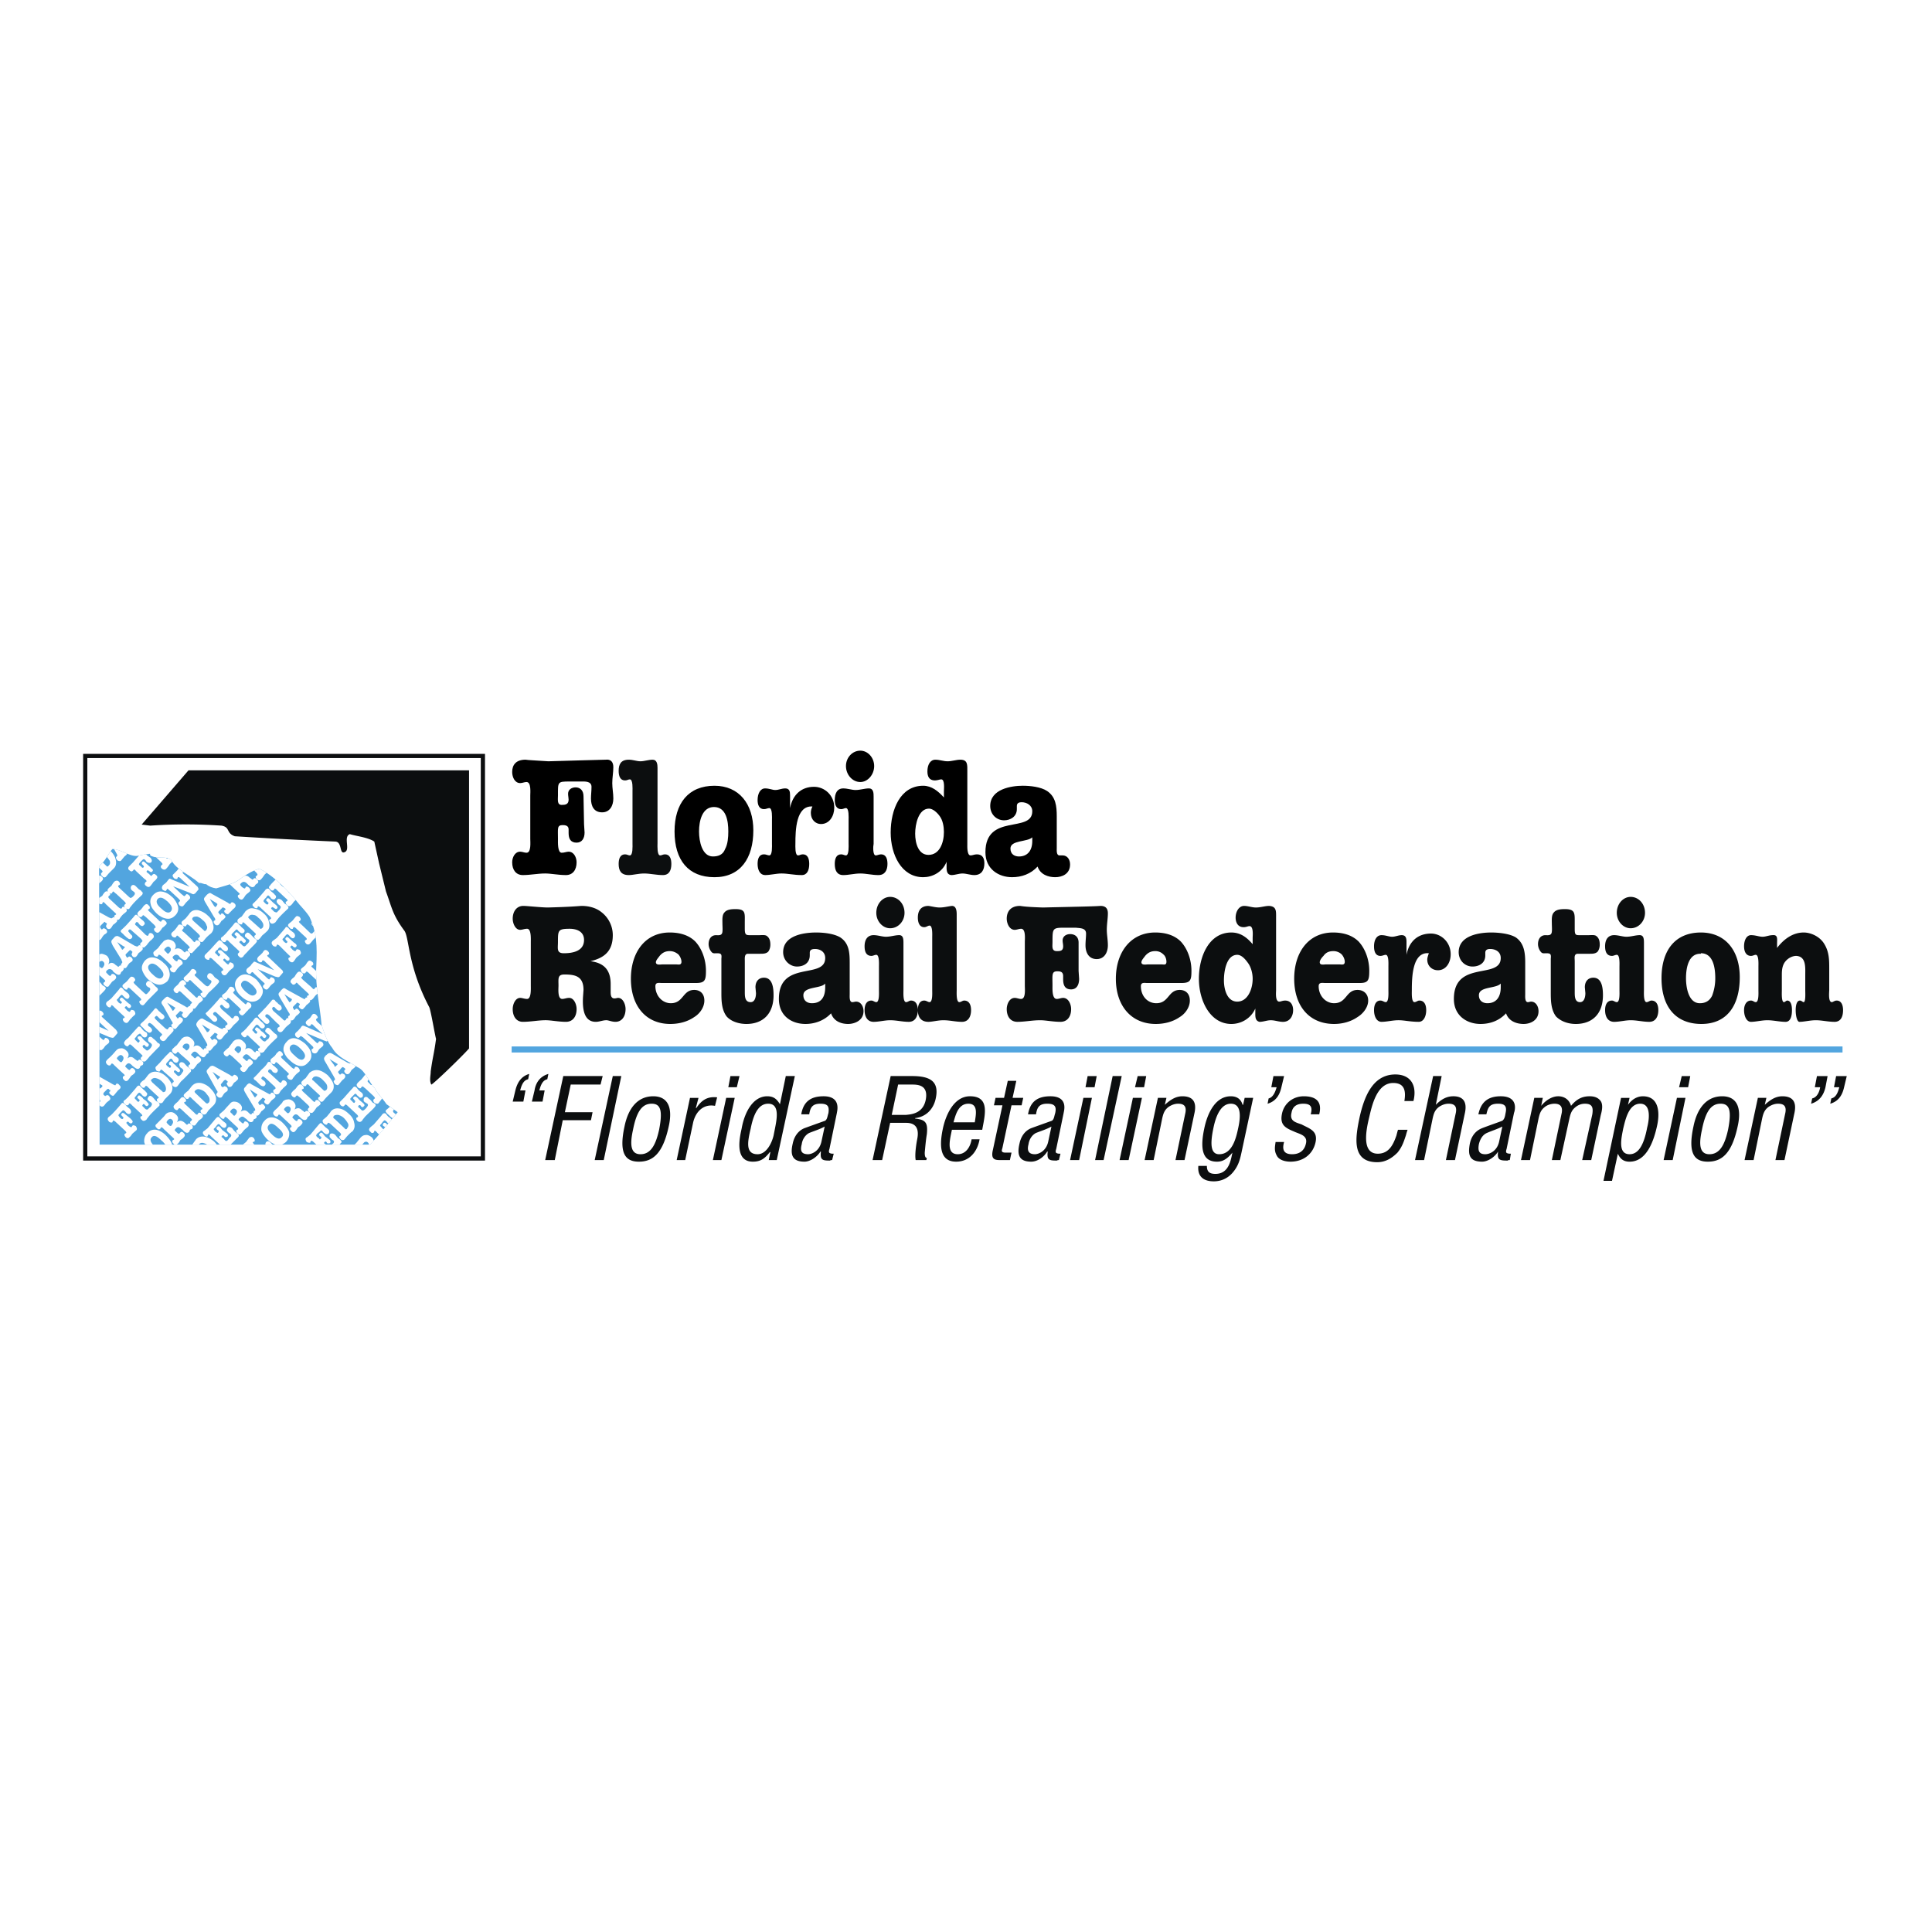 <svg xmlns="http://www.w3.org/2000/svg" width="2500" height="2500" viewBox="0 0 192.756 192.756"><path fill-rule="evenodd" clip-rule="evenodd" fill="#fff" d="M0 0h192.756v192.756H0V0z"/><path d="M58.27 82.214l.053.849c0 .583-.266 1.008-.797 1.008-.584 0-.796-.372-.796-.955v-.371c0-.372-.319-.425-.584-.425-.584 0-.478.318-.478 1.379 0 .318-.053 1.379.372 1.379.266 0 .478-.106.69-.106.531 0 .796.584.796 1.061 0 .743-.372 1.273-1.062 1.273-.744 0-1.487-.159-2.071-.159-.744 0-1.487.159-2.231.159-.69 0-1.062-.531-1.062-1.273 0-.477.266-1.061.796-1.061.212 0 .425.106.637.106.479 0 .372-1.061.372-1.379v-4.35c0-.265.106-1.326-.372-1.326-.212 0-.425.106-.637.106-.531 0-.796-.584-.796-1.114 0-.689.372-1.22 1.328-1.22.372.053.744.053 2.284.159 2.071-.053 5.205-.159 5.736-.159.425-.053.744.159.744.743 0 .531-.106 1.061-.106 1.592 0 .53.106 1.008.106 1.538 0 .743-.372 1.379-1.116 1.379-.796 0-1.115-.583-1.115-1.379 0-.371.053-.743.053-1.167 0-.583-.69-.53-1.009-.53h-1.222c-1.168 0-1.115.053-1.115 1.379 0 .425-.106.955.372.955.372 0 .69-.053.69-.53 0-.159-.053-.372-.053-.584 0-.424.372-.636.744-.636.478 0 .796.318.796.902l.053 2.757z" fill-rule="evenodd" clip-rule="evenodd"/><path d="M65.599 84.177c0 .212-.053 1.167.266 1.167.16 0 .266-.106.479-.106.478 0 .637.424.637.955 0 .637-.212 1.114-.85 1.114-.637 0-1.274-.159-1.858-.159-.584 0-1.116.159-1.54.159-.797 0-1.01-.477-1.01-1.114 0-.531.16-.955.638-.955.212 0 .318.106.478.106.319 0 .266-.955.266-1.167v-5.252c0-.212.053-1.167-.266-1.167-.159 0-.266.106-.478.106-.478 0-.638-.424-.638-.955 0-.636.213-1.114 1.01-1.114.424 0 .796.159 1.168.159s.797-.159 1.222-.159.478.478.478.796v7.586h-.002z" fill-rule="evenodd" clip-rule="evenodd" fill="#0c0e0f"/><path d="M75.16 82.851c0 2.758-1.274 4.668-3.877 4.668S67.3 85.822 67.3 82.957c0-2.812 1.381-4.562 3.983-4.562 2.443 0 3.877 1.803 3.877 4.456zm-3.931-2.335c-1.168 0-1.487 1.379-1.487 2.44 0 1.008.319 2.493 1.381 2.493.531 0 1.009-.159 1.221-.742.266-.478.319-1.167.319-1.751.001-1.06-.212-2.44-1.434-2.44zM77.019 81.79c0-.212.053-1.167-.265-1.167-.16 0-.319.106-.531.106-.478 0-.638-.424-.638-.902 0-.637.266-1.167.744-1.167.425 0 .743.159 1.009.159.372 0 .637-.159 1.009-.159.425 0 .478.318.478.689v1.273c.266-1.379 1.168-2.122 2.39-2.122 1.062 0 2.019.849 2.019 2.069 0 .849-.478 1.645-1.328 1.645-.531 0-1.009-.424-1.009-1.114 0-.212.053-.425.159-.637-1.646-.106-1.699 2.387-1.699 3.713 0 .212-.054 1.167.265 1.167.16 0 .266-.106.478-.106.478 0 .637.424.637.955 0 .637-.212 1.114-.744 1.114-.796 0-1.381-.159-2.018-.159-.531 0-1.115.159-1.646.159-.479 0-.744-.477-.744-1.114 0-.531.16-.955.638-.955.212 0 .372.106.531.106.318 0 .265-.955.265-1.167V81.79zM87.163 84.177c-.053.212-.106 1.167.212 1.167.159 0 .318-.106.531-.106.478 0 .637.424.637.955 0 .637-.266 1.114-.903 1.114s-1.222-.159-1.806-.159c-.584 0-1.169.159-1.7.159-.637 0-.85-.477-.85-1.114 0-.531.16-.955.638-.955.212 0 .318.106.478.106.319 0 .265-.955.265-1.167V81.79c0-.212.054-1.167-.265-1.167-.16 0-.266.106-.478.106-.478 0-.638-.424-.638-.902 0-.637.213-1.167.85-1.167.425 0 .85.159 1.221.159.479 0 .903-.159 1.328-.159.478 0 .478.478.478.849v4.668h.002zm.053-7.745c0 .849-.638 1.591-1.381 1.591-.797 0-1.434-.742-1.434-1.591s.637-1.539 1.434-1.539c.744 0 1.381.69 1.381 1.539zM96.511 84.177c0 .212-.053 1.167.319 1.167.211 0 .372-.106.637-.106.584 0 .744.424.744.902 0 .636-.266 1.167-1.01 1.167-.372 0-.796-.159-1.168-.159-.372 0-.743.159-1.115.159-.531-.053-.478-.583-.478-1.008v-.319c-.425 1.061-1.434 1.538-2.337 1.538-2.178 0-3.24-2.281-3.24-4.456 0-2.281.956-4.668 3.24-4.668.85 0 1.487.53 2.071 1.167v-.637c0-.212.106-1.167-.266-1.167-.159 0-.372.106-.637.106-.584 0-.744-.424-.744-.901 0-.637.266-1.167.796-1.167.425 0 .797.159 1.222.159.425 0 .85-.159 1.275-.159.744 0 .69.531.69 1.167v7.215h.001zm-2.337-1.167c0-.531-.106-1.167-.425-1.591-.266-.372-.69-.743-1.062-.743-1.062 0-1.381 1.592-1.381 2.494 0 .955.319 2.122 1.328 2.122 1.115-.001 1.54-1.221 1.54-2.282zM101.451 80.729c0 .743-.639 1.114-1.275 1.114-.744 0-1.381-.583-1.381-1.433 0-1.698 2.125-2.016 3.24-2.016.742 0 1.805.106 2.443.53.85.583.955 1.485.955 2.546v3.13c0 .212-.053.743.266.743h.318c.479 0 .744.424.744.902 0 .955-.797 1.273-1.488 1.273-.689 0-1.486-.265-1.752-1.061-.689.743-1.594 1.061-2.549 1.061-1.328 0-2.656-.795-2.656-2.493 0-3.926 4.674-1.857 4.674-4.085 0-.583-.531-.902-1.062-.902-.213 0-.477.053-.477.371v.32zm1.539 2.812c-.479.477-2.178.265-2.178 1.114 0 .583.426.795.85.795.85 0 1.328-.583 1.328-1.538v-.371z" fill-rule="evenodd" clip-rule="evenodd"/><path d="M58.908 95.9c1.274.16 2.018.795 2.018 2.281v.742c0 .266 0 .689.372.689.16 0 .266-.053.372-.053.478 0 .743.637.743 1.115 0 .742-.372 1.273-1.009 1.273-.372 0-.69-.16-.903-.16-.372 0-.69.16-1.062.16-1.222 0-1.328-1.381-1.275-2.441l.053-.742c0-1.379-.85-1.539-1.912-1.539-.691 0-.584.424-.584 1.115 0 .318-.106 1.324.372 1.324.213 0 .425-.105.69-.105.479 0 .744.637.744 1.115 0 .742-.372 1.273-1.062 1.273-.744 0-1.487-.16-2.019-.16-.743 0-1.487.16-2.284.16-.637 0-1.009-.531-1.009-1.273 0-.479.266-1.115.744-1.115.212 0 .425.105.69.105.425 0 .372-1.006.372-1.324v-4.351c0-.318.053-1.326-.372-1.326-.266 0-.478.106-.69.106-.478 0-.744-.637-.744-1.114 0-.689.372-1.273 1.062-1.273.372 0 1.806.159 2.443.159 1.912-.053 2.655-.106 3.346-.159.69 0 1.434.159 2.019.637a2.89 2.89 0 0 1 1.115 2.281c0 1.646-.903 2.282-2.23 2.6zm-2.656-.795c.796 0 2.018-.159 2.018-1.327 0-.849-.744-1.114-1.434-1.114-1.169 0-1.169.159-1.169 1.326 0 .637-.159 1.115.585 1.115zM66.078 98.076c-.319 0-.69-.107-.69.318 0 .955.69 1.697 1.54 1.697 1.274 0 1.169-1.326 2.337-1.326.584 0 1.009.371 1.009 1.061s-.478 1.326-1.009 1.645c-.69.479-1.54.689-2.39.689-2.443 0-3.93-1.803-3.93-4.51 0-2.652 1.434-4.615 3.877-4.615.903 0 1.859.212 2.549.902.69.742 1.062 1.856 1.062 2.917 0 .955-.106 1.221-1.009 1.221h-3.346v.001zm1.38-1.857c.212 0 .531.105.531-.265 0-.265-.159-.583-.319-.743-.266-.212-.531-.318-.85-.318-.372 0-.691.106-1.009.478-.106.159-.372.424-.372.636 0 .318.479.213.638.213h1.381v-.001zM75.797 93.301c.212 0 .584-.053.743.106.266.212.319.531.319.849 0 .212-.053.477-.212.689-.213.212-.531.212-.797.212h-1.222c-.372 0-.318.424-.318.743v3.076c0 .426 0 1.008.584 1.008.425 0 .531-.529.531-.9l-.053-.584c0-.584.319-.955.85-.955.85 0 .956 1.008.956 1.75 0 1.857-1.062 2.865-2.709 2.865-.69 0-1.487-.211-1.965-.742-.531-.689-.531-1.645-.531-2.441v-3.341c.053-.478-.053-.53-.479-.53-.212 0-.371.053-.531-.159a1.264 1.264 0 0 1-.266-.743c0-.531.266-.902.744-.902.159 0 .478.053.584-.159.106-.159.053-.743.053-.955 0-.424-.053-.901.212-1.167.266-.318.797-.318 1.115-.318 1.009 0 .903.424.903 1.326v.637c0 .689.159.637.743.637h.746v-.002zM80.79 95.317c0 .796-.637 1.115-1.274 1.115-.69 0-1.381-.584-1.381-1.433 0-1.697 2.125-1.963 3.293-1.963.743 0 1.752.106 2.39.478.903.583.956 1.539.956 2.547v3.129c0 .213-.053.795.266.795.106 0 .266-.053.372-.053.478 0 .743.479.743.955 0 .902-.85 1.273-1.54 1.273s-1.434-.266-1.7-1.061c-.69.742-1.646 1.061-2.549 1.061-1.381 0-2.656-.795-2.656-2.494 0-3.924 4.621-1.908 4.621-4.084 0-.636-.531-.902-1.009-.902-.266 0-.531.053-.531.372v.265h-.001zm1.54 2.812c-.425.531-2.177.266-2.177 1.166 0 .584.425.797.85.797.903 0 1.328-.584 1.328-1.592v-.371h-.001zM90.137 98.818c0 .213-.053 1.166.266 1.166.159 0 .318-.158.478-.158.531 0 .69.477.69.955 0 .637-.266 1.168-.903 1.168s-1.222-.16-1.859-.16c-.531 0-1.116.16-1.646.16-.637 0-.903-.531-.903-1.168 0-.479.159-.955.69-.955.159 0 .318.158.478.158.319 0 .265-.953.265-1.166v-2.387c0-.213.054-1.168-.265-1.168-.16 0-.319.106-.478.106-.531 0-.69-.424-.69-.955 0-.637.266-1.114.903-1.114.425 0 .85.159 1.222.159.478 0 .903-.159 1.328-.159s.425.424.425.849v4.669h-.001zm.107-7.745c0 .849-.637 1.539-1.434 1.539-.744 0-1.381-.689-1.381-1.539 0-.901.637-1.591 1.381-1.591.796 0 1.434.689 1.434 1.591zM95.449 98.818c0 .213-.053 1.166.266 1.166.159 0 .318-.158.478-.158.531 0 .69.477.69.955 0 .637-.266 1.168-.902 1.168-.638 0-1.222-.16-1.859-.16-.531 0-1.115.16-1.487.16-.797 0-1.062-.531-1.062-1.168 0-.479.159-.955.638-.955.212 0 .372.158.531.158.319 0 .266-.953.266-1.166v-5.305c0-.212.053-1.167-.266-1.167-.159 0-.318.159-.531.159-.479 0-.638-.478-.638-.955 0-.636.266-1.167 1.062-1.167.372.053.744.159 1.115.159.425 0 .796-.106 1.222-.159.425 0 .478.478.478.849v7.586h-.001zM107.611 96.855l.053.795c0 .637-.266 1.062-.797 1.062-.584 0-.797-.371-.797-1.008v-.318c0-.426-.266-.479-.584-.479-.584 0-.479.371-.479 1.434 0 .318-.053 1.324.426 1.324.213 0 .426-.105.637-.105.531 0 .797.637.797 1.115 0 .742-.371 1.273-1.062 1.273-.742 0-1.486-.16-2.018-.16-.797 0-1.541.16-2.283.16-.691 0-1.062-.531-1.062-1.273 0-.479.266-1.115.797-1.115.213 0 .424.105.637.105.479 0 .371-1.006.371-1.324V93.99c0-.318.107-1.326-.371-1.326-.213 0-.424.106-.637.106-.531 0-.797-.637-.797-1.114 0-.689.371-1.273 1.328-1.273.371.053.742.106 2.283.159 2.125-.053 5.205-.106 5.736-.159.479 0 .744.212.744.743s-.107 1.061-.107 1.645c0 .477.107 1.007.107 1.538 0 .743-.373 1.379-1.115 1.379-.744 0-1.117-.583-1.117-1.379 0-.424.055-.796.055-1.167 0-.584-.639-.531-1.01-.584h-1.221c-1.117 0-1.117.106-1.117 1.433 0 .424-.105.902.426.902.318 0 .637 0 .637-.478 0-.212-.053-.372-.053-.583 0-.424.373-.637.744-.637.479 0 .85.266.85.849v2.811h-.001zM114.463 98.076c-.266 0-.637-.107-.637.318 0 .955.637 1.697 1.539 1.697 1.275 0 1.168-1.326 2.338-1.326.584 0 1.008.371 1.008 1.061s-.477 1.326-1.008 1.645c-.691.479-1.541.689-2.391.689-2.443 0-3.982-1.803-3.982-4.51 0-2.652 1.486-4.615 3.93-4.615.902 0 1.859.212 2.549.902.691.742 1.062 1.856 1.062 2.917 0 .955-.105 1.221-1.01 1.221h-3.398v.001zm1.433-1.857c.213 0 .479.105.479-.265 0-.265-.107-.583-.318-.743a1.085 1.085 0 0 0-.797-.318c-.371 0-.691.106-1.01.478-.105.159-.371.424-.371.636 0 .318.479.213.637.213h1.38v-.001zM127.316 98.766c0 .211-.107 1.166.318 1.166.158 0 .318-.105.584-.105.584 0 .797.477.797.955 0 .584-.318 1.168-1.01 1.168-.424 0-.797-.16-1.221-.16-.373 0-.744.16-1.115.16-.479-.107-.426-.584-.426-1.01v-.318c-.479 1.062-1.486 1.539-2.389 1.539-2.125 0-3.24-2.334-3.24-4.51 0-2.227 1.008-4.615 3.24-4.615.902 0 1.539.478 2.123 1.167v-.637c0-.212.107-1.167-.318-1.167-.16 0-.318.106-.584.106-.584 0-.797-.478-.797-.955 0-.583.318-1.167.85-1.167.371 0 .797.159 1.168.159.479 0 .904-.159 1.328-.159.744.053.691.531.691 1.167v7.216h.001zm-2.337-1.116c0-.529-.158-1.166-.479-1.59-.266-.372-.637-.797-1.061-.797-1.062 0-1.328 1.592-1.328 2.547 0 .902.318 2.121 1.328 2.121 1.061.001 1.54-1.271 1.54-2.281zM132.256 98.076c-.318 0-.691-.107-.691.318 0 .955.691 1.697 1.541 1.697 1.275 0 1.168-1.326 2.336-1.326.584 0 1.062.371 1.062 1.061s-.531 1.326-1.062 1.645c-.689.479-1.539.689-2.336.689-2.496 0-3.984-1.803-3.984-4.51 0-2.652 1.436-4.615 3.877-4.615.904 0 1.859.212 2.551.902.689.742 1.062 1.856 1.062 2.917 0 .955-.107 1.221-.957 1.221h-3.399v.001zm1.381-1.857c.213 0 .531.105.531-.265 0-.265-.16-.583-.318-.743a1.173 1.173 0 0 0-.797-.318c-.426 0-.744.106-1.01.478-.16.159-.371.424-.371.636 0 .318.424.213.584.213h1.381v-.001zM138.521 96.432c0-.213.055-1.168-.264-1.168-.16 0-.32.106-.531.106-.479 0-.639-.424-.639-.955 0-.637.266-1.114.744-1.114.426 0 .744.159 1.062.159s.637-.159.955-.159c.426 0 .479.318.479.689v1.273c.266-1.379 1.168-2.122 2.443-2.122 1.01 0 1.965.849 1.965 2.069 0 .85-.479 1.592-1.273 1.592-.586 0-1.062-.425-1.062-1.061 0-.213.105-.478.158-.637-1.646-.159-1.699 2.387-1.699 3.713 0 .213-.053 1.166.266 1.166.16 0 .318-.158.479-.158.531 0 .689.477.689.955 0 .637-.266 1.168-.742 1.168-.852 0-1.436-.16-2.02-.16s-1.168.16-1.699.16c-.479 0-.744-.531-.744-1.168 0-.479.16-.955.639-.955.211 0 .371.158.531.158.318 0 .264-.953.264-1.166v-2.385h-.001zM148.189 95.317c0 .796-.639 1.115-1.275 1.115-.744 0-1.381-.584-1.381-1.433 0-1.697 2.125-1.963 3.24-1.963.744 0 1.805.106 2.443.478.85.583.955 1.539.955 2.547v3.129c0 .213-.053.795.266.795.107 0 .213-.053.318-.053.479 0 .744.479.744.955 0 .902-.797 1.273-1.486 1.273-.691 0-1.488-.266-1.754-1.061-.689.742-1.592 1.061-2.549 1.061-1.328 0-2.656-.795-2.656-2.494 0-3.924 4.674-1.908 4.674-4.084 0-.636-.531-.902-1.061-.902-.213 0-.479.053-.479.372v.265h.001zm1.54 2.812c-.477.531-2.178.266-2.178 1.166 0 .584.426.797.852.797.85 0 1.326-.584 1.326-1.592v-.371zM158.545 93.301c.213 0 .586-.053.744.106.266.212.318.531.318.849 0 .212-.053.477-.211.689-.213.212-.531.212-.744.212h-1.223c-.424 0-.318.424-.318.743v3.076c0 .426 0 1.008.531 1.008.426 0 .531-.529.531-.9l-.053-.584c0-.584.318-.955.85-.955.85 0 .957 1.008.957 1.75 0 1.857-1.062 2.865-2.709 2.865-.691 0-1.436-.211-1.967-.742-.529-.689-.529-1.645-.529-2.441v-3.341c.053-.478-.055-.53-.479-.53-.213 0-.371.053-.531-.159a1.264 1.264 0 0 1-.266-.743c0-.531.266-.902.744-.902.158 0 .477.053.584-.159.105-.159.053-.743.053-.955 0-.424-.053-.901.213-1.167.266-.318.797-.318 1.115-.318 1.008 0 .955.424.955 1.326v.637c0 .689.107.637.691.637h.744v-.002zM164.016 98.818c0 .213-.053 1.166.266 1.166.16 0 .32-.158.479-.158.531 0 .691.477.691.955 0 .637-.266 1.168-.904 1.168-.637 0-1.221-.16-1.857-.16-.531 0-1.117.16-1.646.16-.639 0-.904-.531-.904-1.168 0-.479.16-.955.691-.955.158 0 .318.158.479.158.318 0 .264-.953.264-1.166v-2.387c0-.213.055-1.168-.264-1.168-.16 0-.32.106-.479.106-.531 0-.691-.424-.691-.955 0-.637.266-1.114.904-1.114.424 0 .85.159 1.221.159.479 0 .902-.159 1.328-.159.424 0 .424.424.424.849v4.669h-.002zm.107-7.745c0 .849-.639 1.539-1.434 1.539-.744 0-1.381-.689-1.381-1.539 0-.901.637-1.591 1.381-1.591.795 0 1.434.689 1.434 1.591zM173.576 97.492c0 2.758-1.221 4.668-3.824 4.668-2.602 0-3.982-1.75-3.982-4.562 0-2.811 1.381-4.562 3.93-4.562 2.443 0 3.876 1.803 3.876 4.456zm-3.877-2.334c-1.221-.053-1.486 1.379-1.486 2.44 0 .955.266 2.494 1.381 2.494.531 0 .955-.213 1.221-.742a4.866 4.866 0 0 0 .318-1.752c0-1.061-.211-2.493-1.434-2.493v.053zM182.5 98.818c0 .213-.107 1.166.266 1.166.105 0 .266-.158.477-.158.479 0 .639.477.639.955 0 .637-.213 1.168-.85 1.168-.639 0-1.275-.16-1.859-.16s-1.168.16-1.646.16c-.213 0-.371-.531-.371-1.168 0-.479.105-.955.424-.955.16 0 .266.158.371.158.213 0 .16-.953.16-1.166v-1.539c0-.742.105-1.856-.902-1.909-.373 0-.797.212-1.062.53-.318.371-.373.85-.373 1.326v1.592c0 .213-.053 1.166.213 1.166.107 0 .213-.158.318-.158.373 0 .479.477.479.955 0 .637-.158 1.168-.637 1.168-.584 0-1.223-.16-1.807-.16s-1.168.16-1.646.16c-.424 0-.689-.531-.689-1.168 0-.479.211-.955.689-.955.213 0 .318.158.479.158.318 0 .266-.953.266-1.166v-2.387c0-.213.053-1.168-.266-1.168-.16 0-.266.106-.479.106-.479 0-.689-.424-.689-.955 0-.637.266-1.114.689-1.114.479 0 .797.159 1.17.159.318 0 .637-.159 1.008-.159.531-.053.426.424.426.849v.425c.689-.902 1.594-1.539 2.654-1.539.744 0 1.646.425 2.072 1.167.479.795.479 1.591.479 2.492v2.124h-.003zM52.693 107.678c-.531.105-.691.742-.797 1.113h.531l-.212 1.115h-1.062l.266-1.115c.159-.637.478-1.379 1.381-1.645l-.107.532zm1.912 0c-.531.105-.69.742-.796 1.113h.531l-.212 1.115h-1.062l.266-1.115c.106-.689.478-1.379 1.381-1.645l-.108.532zM54.393 115.74l1.806-8.381h3.93l-.212.848h-2.975l-.584 2.76h2.762l-.16.795h-2.814l-.797 3.978h-.956zM59.333 115.74l1.805-8.381h.85l-1.753 8.381h-.902zM65.759 112.717c-.319 1.432-.796 2.441-1.859 2.441-1.009 0-1.062-1.01-.744-2.441.372-1.91.956-2.6 1.859-2.6s1.115.69.744 2.6zm.956-.319c.425-1.855-.053-3.023-1.541-3.023-1.54 0-2.496 1.168-2.868 3.023-.584 2.705.106 3.502 1.434 3.502 1.382 0 2.39-.796 2.975-3.502zM69.424 110.543h.053c.531-.797 1.116-1.168 2.072-1.062l-.213.85c-1.115-.213-1.912.531-2.178 1.645l-.796 3.766h-.85l1.328-6.207h.85l-.266 1.008zM71.124 115.74l1.328-6.207h.85l-1.328 6.207h-.85zm1.54-7.267l.212-1.113h.903l-.266 1.113h-.849zM77.178 113.301c-.16.689-.69 1.857-1.594 1.857-1.222 0-1.009-1.221-.69-2.547.372-1.91 1.009-2.494 1.753-2.494 1.168 0 .85 1.539.69 2.387l-.159.797zm.637-3.131c-.319-.529-.637-.795-1.275-.795-1.328 0-2.23 1.432-2.549 3.236-.106.529-.85 3.289 1.115 3.289.744 0 1.168-.266 1.7-.955h.053l-.16.795h.797l1.806-8.381h-.903l-.584 2.811zM81.958 113.885c-.213 1.008-1.009 1.273-1.328 1.273-.744 0-.797-.426-.638-1.01.053-.424.319-.9.744-1.113.531-.213 1.062-.371 1.541-.637l-.319 1.487zm1.222 1.219c-.16 0-.266 0-.372-.053-.16-.053-.106-.266-.053-.424l.744-3.607c0-.105.478-1.645-1.328-1.645-1.274 0-2.018.531-2.23 1.803h.796c.106-.689.319-1.061 1.116-1.061.743 0 .903.266.796.955-.106.318-.106.584-.319.742a314.7 314.7 0 0 0-2.071.744c-.902.371-1.115 1.273-1.168 1.537-.266 1.115-.054 1.805 1.168 1.805.584 0 1.275-.479 1.594-1.008h.053c-.106.848.159.9.903.9.053-.053.159-.053.212-.053l.159-.635zM89.606 108.207h1.328c.584 0 1.7 0 1.434 1.486-.266 1.432-1.487 1.484-1.965 1.539h-1.434l.637-3.025zm-.796 3.82h1.593c1.115 0 1.275.742 1.115 1.592-.106.529-.266 1.592-.159 2.121h1.062l.053-.211c-.212 0-.212-.371-.212-.531.053-.584.106-1.221.212-1.857.106-1.113-.106-1.432-1.168-1.537v-.053c1.009-.107 1.753-.797 2.018-1.805.479-1.91-.584-2.387-2.337-2.387h-2.124l-1.806 8.381h.956l.797-3.713zM95.13 111.975c.212-.742.478-1.857 1.487-1.857 1.01 0 .745 1.115.637 1.857H95.13zm1.805 1.697c-.105.689-.53 1.486-1.38 1.486-1.222 0-.744-1.592-.584-2.441h3.027c.266-1.484.797-3.342-1.222-3.342-1.646 0-2.443 1.963-2.708 3.236-.531 2.492.159 3.289 1.328 3.289 1.328 0 2.124-1.008 2.337-2.229h-.798v.001zM101.025 109.533h1.062l-.16.744h-1.008l-.904 4.244c-.053.211-.211.477.32.477h.584l-.16.742h-1.01c-.531 0-.902-.105-.689-1.008l.955-4.455h-.85l.16-.744h.85l.371-1.697h.85l-.371 1.697zM104.584 113.885c-.213 1.008-1.01 1.273-1.328 1.273-.689 0-.797-.426-.637-1.01.053-.424.318-.9.744-1.113.531-.213 1.061-.371 1.539-.637l-.318 1.487zm1.221 1.219c-.158 0-.266 0-.371-.053-.16-.053-.105-.266-.053-.424l.744-3.607c0-.105.531-1.645-1.328-1.645-1.275 0-2.02.531-2.23 1.803h.797c.105-.689.318-1.061 1.115-1.061.742 0 .955.266.795.955-.105.318-.105.584-.318.742-.158.055-1.486.531-2.07.744-.904.371-1.115 1.273-1.17 1.537-.264 1.115-.053 1.805 1.17 1.805.637 0 1.273-.479 1.594-1.008h.053c-.107.848.158.9.902.9.105-.053.16-.053.213-.053l.157-.635zM106.762 115.74l1.328-6.207h.85l-1.275 6.207h-.903zm1.539-7.267l.213-1.113h.904l-.213 1.113h-.904zM109.258 115.74l1.752-8.381h.904l-1.807 8.381h-.849zM111.701 115.74l1.328-6.207h.902l-1.328 6.207h-.902zm1.539-7.267l.266-1.113h.852l-.213 1.113h-.905zM116.215 110.225c.584-.531 1.115-.85 1.754-.85.955 0 1.434.477 1.221 1.592l-1.01 4.773h-.902l.957-4.562c.158-.635.053-1.061-.691-1.061-.318 0-.637.107-.955.318-.426.318-.531.689-.639 1.168l-.85 4.137h-.902l1.328-6.207h.85l-.161.692zM122.801 110.117c1.01 0 1.01 1.168.744 2.387-.213 1.01-.584 2.654-1.912 2.654-.85 0-.902-1.01-.584-2.547.158-.797.584-2.494 1.752-2.494zm1.222.108h-.053c-.16-.584-.584-.85-1.17-.85-1.646 0-2.389 1.91-2.654 3.236-.531 2.492.105 3.289 1.273 3.289.584 0 1.01-.266 1.541-.902-.16.689-.318 2.121-1.699 2.121-.584 0-.85-.211-.85-.795h-.852c-.105 1.061.531 1.539 1.541 1.539.691 0 1.381-.266 1.912-.902s.691-1.221.85-1.963l1.168-5.465h-.85l-.157.692zM126.572 109.588c.479-.107.691-.744.797-1.115h-.531l.213-1.113h1.062l-.266 1.113c-.16.689-.479 1.379-1.381 1.645l.106-.53zM130.768 111.178c.213-.742 0-1.061-.742-1.061-.639 0-1.062.266-1.17.902-.211.85.426.955 1.01 1.168.797.424 1.646.635 1.381 1.803s-1.221 1.91-2.496 1.91c-.531 0-1.168-.16-1.381-.637-.266-.479-.16-.902-.105-1.326h.85c-.213.742-.055 1.221.797 1.221.689 0 1.221-.318 1.381-1.062.211-.848-.691-.955-1.223-1.219-.902-.373-1.381-.689-1.168-1.752.213-1.061 1.115-1.75 2.178-1.75 1.221 0 1.859.531 1.539 1.803h-.851zM140.115 109.852c.16-.953.055-1.803-1.115-1.803-1.646 0-2.123 2.281-2.389 3.395-.266 1.115-.852 3.66.85 3.66 1.115 0 1.539-.9 1.857-1.803.055-.213.107-.424.16-.584h.957c-.055.16-.107.318-.16.531-.213.637-.371 1.166-.85 1.75-.584.584-1.223.955-2.018.955-2.604 0-2.178-2.494-1.754-4.51.426-1.855 1.223-4.244 3.559-4.244 1.594 0 2.178 1.168 1.807 2.652h-.904v.001zM142.082 115.74h-.904l1.807-8.381h.85l-.584 2.865c.531-.531 1.062-.85 1.752-.85.902 0 1.381.477 1.168 1.592l-1.008 4.773h-.904l.957-4.562c.16-.635.053-1.061-.691-1.061-.318 0-.637.107-.955.318-.426.318-.531.689-.637 1.168l-.851 4.138zM149.57 113.885c-.213 1.008-1.01 1.273-1.381 1.273-.691 0-.744-.426-.639-1.01.107-.424.32-.9.797-1.113.479-.213 1.01-.371 1.541-.637l-.318 1.487zm1.168 1.219c-.105 0-.266 0-.371-.053-.16-.053-.107-.266-.053-.424l.742-3.607c.053-.105.531-1.645-1.328-1.645-1.221 0-1.965.531-2.23 1.803h.797c.16-.689.318-1.061 1.168-1.061.691 0 .904.266.744.955-.053.318-.105.584-.318.742-.105.055-1.486.531-2.018.744-.957.371-1.17 1.273-1.223 1.537-.213 1.115-.053 1.805 1.223 1.805.584 0 1.273-.479 1.592-1.008-.105.848.16.9.957.9.053-.053.105-.053.213-.053l.105-.635zM152.65 115.74h-.902l1.328-6.207h.85l-.16.797c.426-.531 1.062-.955 1.699-.955.639 0 1.115.371 1.275.955.531-.637 1.062-.955 1.859-.955.424 0 .797.105 1.062.424.318.371.158 1.062.053 1.434l-.957 4.508h-.902l1.01-4.562c.105-.689 0-1.061-.744-1.061-.318 0-.637.107-.902.318-.426.318-.531.689-.639 1.168l-.902 4.137h-.85l.955-4.562c.16-.635 0-1.061-.689-1.061-.318 0-.691.107-.957.318-.424.318-.529.689-.637 1.168l-.85 4.136zM164.336 112.504c-.32 1.699-.852 2.654-1.754 2.654-1.221 0-.797-1.699-.637-2.547.213-.85.531-2.494 1.699-2.494 1.116 0 .903 1.592.692 2.387zm-2.922 2.6c.213.479.531.797 1.168.797 1.646 0 2.391-1.91 2.762-3.66.266-1.273.16-2.865-1.434-2.865-.531 0-1.062.266-1.486.85l.158-.691h-.85l-1.752 8.277h.85l.584-2.708zM165.98 115.74l1.328-6.207h.852l-1.275 6.207h-.905zm1.541-7.267l.266-1.113h.85l-.213 1.113h-.903zM172.408 112.717c-.318 1.432-.797 2.441-1.859 2.441-1.01 0-1.062-1.01-.744-2.441.373-1.91.957-2.6 1.859-2.6.904 0 1.115.69.744 2.6zm.955-.319c.426-1.855-.053-3.023-1.539-3.023-1.541 0-2.496 1.168-2.869 3.023-.584 2.705.107 3.502 1.436 3.502 1.38 0 2.388-.796 2.972-3.502zM176.072 110.225c.584-.531 1.115-.85 1.754-.85.955 0 1.434.477 1.221 1.592l-1.01 4.773h-.902l.957-4.562c.158-.635.053-1.061-.691-1.061-.318 0-.637.107-.955.318-.426.318-.531.689-.639 1.168l-.85 4.137h-.902l1.328-6.207h.85l-.161.692zM180.801 109.588c.529-.107.742-.744.795-1.115h-.531l.213-1.113h1.062l-.213 1.113c-.158.689-.531 1.379-1.434 1.645l.108-.53zm1.91 0c.531-.107.691-.744.797-1.115h-.531l.213-1.113h1.062l-.266 1.113c-.158.689-.479 1.379-1.381 1.645l.106-.53z" fill-rule="evenodd" clip-rule="evenodd" fill="#0c0e0f"/><path fill="none" stroke="#52a5df" stroke-width=".603" stroke-miterlimit="2.613" d="M183.828 104.707H51.047"/><path d="M46.798 104.602c-.69.795-3.665 3.66-3.771 3.605-.212-.424-.053-.9-.053-1.326.212-1.537.318-1.645.531-3.234-.106-.318-.531-2.918-.69-3.184-2.177-4.139-1.965-7.002-2.497-7.639-1.168-1.592-1.221-2.281-1.806-3.873l-.69-2.812-.478-2.175c-.638-.424-1.753-.53-2.443-.742-.69.265.106 1.591-.531 1.804-.531.212-.212-1.008-.903-1.062a525.405 525.405 0 0 1-10.039-.53c-.902-.318-.425-.902-1.328-1.061a53.154 53.154 0 0 0-7.117 0l-.85-.106 4.674-5.411h27.99v27.746h.001z" fill-rule="evenodd" clip-rule="evenodd" fill="#0c0e0f"/><path d="M16.524 84.601c.053-.053.85-.265 1.222-.265-.106.212.212.265.372.318.478.106 1.115-.053 1.487.212.584 1.008 1.593 1.273 2.549 2.122.266 0 .478.212.69.106.266.266.584.372.903.424.796-.265 1.646-.371 2.337-.955.584-.424.956-.637 1.646-.849 1.593.796 3.187 2.758 3.612 3.236.318.424.638.689.903 1.114.69 1.485.744 2.6.637 4.668-.053 1.751.372 3.501.478 5.251.266.744.478 1.486 1.009 2.123.478.848 1.434 1.166 2.231 1.697.796.371 1.009 1.379 1.646 1.963.266.584.744.902 1.062 1.486l1.009.689c-.796.955-1.699 2.068-2.496 2.971h-.637l-24.113-.053V85.556l.053-.212c.478-.265.744-1.008 1.169-1.432.691 0 1.54.689 2.231.689z" fill-rule="evenodd" clip-rule="evenodd" fill="#fff"/><path d="M13.656 85.397c.106 0 .956-.212 1.328-.212-.106.212.266.265.425.318.478.106 1.222-.053 1.646.265.584 1.062 1.699 1.379 2.815 2.334.266-.053.478.159.69.106.319.265.638.371 1.009.424.85-.265 1.806-.424 2.549-1.061.638-.424 1.062-.689 1.753-.902 1.806.849 3.559 3.024 3.983 3.554.372.425.69.743 1.009 1.22.744 1.591.796 2.865.69 5.04-.106 1.963.372 3.873.531 5.781.266.797.531 1.645 1.062 2.281.531.955 1.594 1.326 2.496 1.91.85.371 1.116 1.486 1.753 2.123.318.635.797 1.008 1.168 1.59l1.116.797c-.903 1.061-1.859 2.281-2.762 3.236H9.938l-.053-27.743.106-.159c.478-.318.796-1.114 1.222-1.591.796 0 1.7.742 2.443.689z" fill-rule="evenodd" clip-rule="evenodd" fill="#52a5df"/><path d="M9.991 102.055c-.017-.018-.044-.051-.077-.084l-.002-1.133c.096-.029.209.021.291.102.106.107.159.213.106.318-.054.055-.106.055-.16.107s.16.211.212.266l1.222 1.113c0 .053.106.105.106.211.053.055.053.107 0 .16l-.319.371c-.053.053-.106.053-.159.053s-.212-.053-.266-.053l-1.031-.438-.001-.607.925.408-.847-.794zm-.074 1.365l.127.119c.053.053.266.266.318.213.053-.053.053-.105.106-.16.053-.105.212 0 .318.055.106.158.16.264.053.424-.106.105-.212.158-.319.266-.106.105-.159.266-.266.318-.086.129-.208.152-.336.07l-.001-1.305zM12.806 100.092l.159.105c.106.105.159.213.053.318s-.212.053-.319-.053l-.053-.053c-.054-.053-.106 0-.159.053-.106.105 0 .105.159.318.053.053.266.213.318.158.053-.053.053-.105.106-.158.053-.053.212 0 .318.053.106.16.16.318.053.424-.106.107-.266.213-.319.318-.159.107-.212.266-.372.426-.106.105-.265.053-.372-.053-.106-.107-.159-.266-.106-.318.053-.055.106-.055.159-.107.054-.053-.159-.211-.212-.266l-.797-.742c-.053-.053-.212-.266-.319-.213 0 .055-.053.107-.053.16-.106.105-.266 0-.318-.053-.16-.16-.213-.266-.053-.479.106-.053.159-.105.425-.318.319-.371.797-.9.85-1.008.053-.105.159-.105.266 0 .105.107.159.213.266.266.105.105.212.16.318.266s.159.318.053.424c-.106.16-.266.105-.425-.053-.053-.053-.106-.105-.212-.213-.106-.105-.213.055-.266.107l-.053.053-.106.158c-.212.16-.159.16.053.426.106.053.159.158.266.053.053-.053.053-.107 0-.16-.053-.053-.106-.053-.106-.105-.106-.053-.053-.16 0-.213.053-.105.159-.105.266 0l.532.479zM13.072 98.713c-.053-.053-.213-.213-.319-.16 0 .053-.053.107-.053.16-.106.053-.266 0-.318-.107-.159-.105-.213-.264-.106-.371.106-.105.266-.211.372-.318.106-.105.212-.266.318-.371.106-.158.266-.105.425 0 .053.105.16.213.053.318 0 .053-.053.053-.106.105-.053.055.106.213.16.266.85.797 1.009.955 1.062.955.106 0 .212-.158.266-.213.053-.053.266-.264.106-.424-.106-.053-.212-.105-.266-.158-.159-.16-.106-.318 0-.426.106-.158.266-.105.425 0 .105.107.212.213.318.318.053.107.159.16.266.266.106.107.106.213 0 .318l-.956.955c-.212.266-.266.318-.319.371-.106.16-.266.105-.372 0-.106-.105-.16-.266-.106-.318s.106-.053.159-.105c.053-.107-.159-.266-.212-.318l-.797-.743zM15.302 95.529c.372.053.744.266 1.009.532.266.211.531.529.584.9.106.318 0 .689-.212.955-.266.213-.531.371-.903.318s-.744-.318-1.009-.529a2.408 2.408 0 0 1-.584-.902c-.106-.371.053-.689.266-.956.212-.212.478-.371.849-.318zm-.052 1.698c.266.266.69.584.956.266s-.053-.689-.318-.955c-.266-.266-.691-.583-1.009-.266-.267.265.052.689.371.955z" fill-rule="evenodd" clip-rule="evenodd" fill="#fff"/><path d="M17.427 94.733c.212-.159.478-.159.744.053l.159.159c.053.053.106.106.159.053 0-.053.054-.053.054-.053.053-.106.212-.053.318.053.106.106.159.265.053.372l-.16.159c-.053.053-.053.106-.106.16-.212.212-.478 0-.691-.16l-.105-.159c-.266-.212-.425-.106-.584.053-.106.105 0 .212.106.318.053.053.213.212.319.159 0-.053.053-.106.053-.159.106-.053.266 0 .318.053.159.159.213.319.106.424-.159.105-.266.213-.372.318-.106.105-.212.266-.318.424-.106.107-.266.053-.425-.053-.053-.105-.16-.266-.053-.318.053-.053.106-.053.106-.105.106-.053-.106-.266-.16-.318l-.797-.743c-.053-.053-.265-.212-.318-.16-.053.053-.053.106-.106.16-.053.053-.212 0-.318-.053-.106-.159-.159-.318-.053-.424.053-.053.319-.266.425-.371.266-.372.372-.478.478-.584.106-.159.266-.212.478-.265a.99.99 0 0 1 .584.212c.265.265.265.53.106.795zm-.584.372c.159-.159.318-.372.106-.584-.159-.159-.318-.053-.425.054-.212.159-.159.212.053.424.106.106.159.212.266.106z" fill-rule="evenodd" clip-rule="evenodd" fill="#fff"/><path d="M17.905 93.513c-.053-.053-.212-.212-.266-.159-.053.053-.053.106-.106.159-.106.053-.212 0-.319-.053-.159-.159-.159-.318-.053-.425.106-.106.266-.212.372-.371.053-.053.159-.212.265-.372.106-.106.266-.053.425.053.106.106.16.265.054.318 0 .053-.054.053-.106.106-.053.053.106.212.212.265l.797.743c.053.106.212.265.266.212.053-.053.053-.106.106-.159s.212 0 .319.053c.159.159.159.265.053.424-.106.106-.266.212-.319.318-.159.106-.212.265-.372.371-.053.159-.212.106-.372 0-.106-.106-.159-.265-.106-.318.053-.053.106-.053.16-.105.053-.106-.16-.266-.212-.318l-.798-.742z" fill-rule="evenodd" clip-rule="evenodd" fill="#fff"/><path d="M18.17 91.922c.053-.053.266-.212.372-.318.212-.266.318-.372.372-.478.212-.265.478-.371.85-.318.372.106.691.265.957.531.265.212.478.53.531.849.106.371.053.637-.16.902-.106.105-.212.159-.478.424-.106.106-.266.318-.319.372-.106.159-.266.106-.425 0-.053-.106-.159-.265-.053-.318.053-.053.106-.053.106-.106.106-.053-.106-.266-.16-.318l-.797-.743c-.053-.053-.265-.212-.318-.159-.053.053-.053.106-.106.159-.054.053-.213 0-.319-.053-.105-.161-.159-.32-.053-.426zm2.178.902c0 .053.053.053.106.053s.105-.053.105-.053c.106-.159.16-.318.054-.478a.978.978 0 0 0-.372-.53c-.159-.159-.372-.318-.584-.372-.16 0-.319 0-.425.106-.106.159-.053.212.106.372l1.01.902zM21.888 90.861c-.053.053-.106.106-.106.159s.106.159.16.212c0 .054.053.054.106 0v-.053c.106-.106.266 0 .319.106.16.105.16.212.053.318-.106.105-.212.212-.319.265-.106.159-.159.266-.266.372a.257.257 0 0 1-.372 0c-.106-.106-.212-.265-.106-.372.053 0 .053-.053.106-.053.053-.106-.053-.266-.106-.318l-.85-1.433c-.212-.371-.212-.424.053-.689.054-.106.213-.212.319-.265.106-.053.212.053.318.106l1.541.849c.053.053.212.159.265.106 0-.053.053-.106.053-.106.106-.106.266 0 .372.106a.256.256 0 0 1 0 .371c-.053.106-.212.159-.265.265l-.319.318c-.053.106-.212.106-.318 0-.106-.053-.213-.212-.106-.318 0 0 .053 0 .053-.053.053 0 .053-.053 0-.106-.053 0-.053 0-.053-.053-.053 0-.106-.053-.159-.053-.053 0-.106 0-.106.053l-.053.053-.214.213zm-.531-.478l.053.053.053.053c.053.053.106-.106.159-.106 0-.053.106-.159.053-.212 0 0-.053 0-.053-.053l-.69-.424.425.689zM24.401 87.386c.17-.056.329 0 .515.186l.16.106c.053.053.106.106.159.053.053 0 .053-.053.053-.053.106-.106.266-.053.318.053.16.106.213.266.106.371-.053.053-.159.106-.212.159-.053.054-.053.106-.106.159-.212.212-.478 0-.637-.159l-.159-.159c-.266-.212-.425-.105-.584.053-.106.106 0 .212.106.318.053.053.266.212.319.159s.053-.106.106-.159.212 0 .318.106c.106.106.16.266.053.372-.106.106-.266.212-.372.318-.106.106-.16.265-.319.424-.106.106-.266.053-.372-.053-.105-.106-.159-.212-.105-.318.053-.053.105-.053.159-.106.053-.053-.159-.212-.213-.265l-.774-.722c.426-.151.837-.347 1.199-.657.098-.066.192-.128.282-.186z" fill-rule="evenodd" clip-rule="evenodd" fill="#fff"/><path d="M26.599 87.08a6.708 6.708 0 0 1-.196.174c-.213.318-.266.372-.318.425-.16.212-.319.159-.479.053-.053-.106-.159-.265-.053-.318.053-.053.106-.053.106-.106.106-.053-.106-.265-.159-.318l-.142-.132c.158-.067.326-.128.513-.186.245.113.488.252.728.408zM10.416 108.951c-.053.053-.106.105-.106.211 0 .053.106.16.159.16 0 .053.053.053.053 0 .053 0 .053-.053.053 0 .106-.107.266-.053.319.053.106.105.159.266.053.371-.106.105-.212.16-.319.266s-.159.213-.266.318-.266.105-.372 0a.985.985 0 0 1-.061-.068v-.311c.018-.012.04-.023.062-.045.041-.041-.011-.145-.062-.236l-.002-1.154.011.01v.055c.106.053.159-.107.212-.107 0 0 .106-.105.053-.158 0-.053-.053-.053-.053-.053l-.224-.139-.001-.703 1.288.734c.106.053.266.16.318.107 0-.055.053-.055.053-.107.106-.105.266 0 .319.107.159.105.159.264.053.371-.106.105-.213.158-.266.266-.106.105-.212.264-.319.371-.053.105-.212.053-.319-.055-.106-.053-.212-.211-.106-.316h.053v-.16h-.106c0-.053-.053-.105-.106-.105s-.106.053-.106.053l-.053.053-.212.211zM12.7 105.609c.266-.213.478-.213.744.053l.159.105c.053.053.106.105.16.053.053 0 .053-.053.053-.053.106-.105.265 0 .318.053.16.107.212.266.106.424-.053.055-.16.055-.212.107-.053.053-.053.158-.106.211-.212.213-.478-.053-.69-.211l-.106-.107c-.266-.264-.425-.158-.584.055-.106.105 0 .158.106.264.053.055.266.266.318.16.053-.053.053-.105.106-.105.053-.107.212-.055.318.053.106.105.16.266.053.371-.106.158-.266.213-.372.318-.106.158-.213.318-.319.424-.106.107-.265.107-.372-.053-.106-.053-.159-.213-.106-.318.053-.053.106-.053.159-.105.054-.053-.159-.213-.212-.266l-.797-.742c-.053-.055-.212-.266-.319-.16 0 0-.053.053-.053.105-.106.107-.266.055-.372-.053-.106-.105-.16-.264-.053-.371.053-.105.319-.318.425-.424.319-.318.425-.477.531-.584.106-.105.212-.211.425-.211.213-.055.425.053.584.211.321.265.267.531.108.796zm-.532.319c.106-.16.266-.373.054-.584-.16-.16-.319-.053-.425.053-.212.213-.159.213.053.424.107.107.212.212.318.107z" fill-rule="evenodd" clip-rule="evenodd" fill="#fff"/><path d="M14.453 104.654c.053.053.159.158.212.158.106 0 .212-.105.266-.158l.106-.107c.054-.105.213-.264.054-.424-.054-.053-.106-.105-.213-.158-.053-.055-.106-.107-.106-.213s0-.16.054-.213c.106-.158.318-.105.425.053.159.107.266.213.372.318.053.107.159.16.266.213.106.105.053.213 0 .318-.106.053-.584.584-.956.955-.212.266-.266.318-.319.371-.159.213-.318.16-.478.053-.053-.105-.159-.211-.053-.318 0-.053.053-.053.106-.105.106-.053-.106-.213-.159-.266l-.797-.742c-.053-.053-.266-.266-.318-.16-.054 0-.054.055-.106.107-.053.105-.213.053-.318-.053-.106-.107-.16-.266-.054-.373.054-.105.106-.158.372-.371.318-.371.796-.9.903-1.008.053-.105.159-.158.319-.053.106.105.159.213.266.318.106.105.212.158.318.213.106.158.106.318 0 .424-.106.105-.266.105-.425-.053-.053-.053-.106-.16-.159-.213-.106-.105-.212.053-.319.105l-.159.213c-.16.16-.16.16.053.371l.16.16c.053 0 .106 0 .106-.053.053-.055.106-.107 0-.213l-.053-.053c-.106-.107-.106-.16-.053-.266a.338.338 0 0 1 .318 0c.106.105.16.213.266.318.106.105.266.213.372.318.159.105.159.213.053.318-.053.105-.159.053-.265 0 0-.053-.053-.053-.053-.105-.106-.055-.159 0-.212.053s0 .105.053.211l.155.11zM16.417 102.531c.053.053.266.213.319.16s.053-.107.106-.16c.106-.105.266-.053.372 0 .106.107.159.318 0 .424-.106.16-.266.266-.372.426-.16.105-.212.266-.319.371-.159.158-.319.158-.478 0-.053-.053-.159-.213-.053-.318.053-.053.106-.105.159-.16.106-.053-.106-.211-.159-.264l-.797-.797c-.159-.105-.265-.211-.371-.105-.054.053-.106.158 0 .266.053.053.106.053.212.158.106.107.213.266.054.424-.106.107-.266.107-.425-.053-.106-.053-.212-.158-.319-.264-.053-.107-.159-.16-.266-.266-.106-.107-.106-.16 0-.266.16-.158.372-.318.69-.689.319-.371.531-.584.638-.742.106-.107.159-.107.266 0 .106.105.159.211.265.264.106.107.212.213.319.266.159.16.212.318.053.426-.106.158-.266.105-.425-.055l-.16-.158c-.106-.105-.159-.053-.212 0-.16.105-.054.213.106.371l.797.741z" fill-rule="evenodd" clip-rule="evenodd" fill="#fff"/><path d="M17.639 101.205c-.053.053-.106.107-.106.16.053.053.106.158.159.211.053.055.053.055.106 0 0 0 0-.053.054-.053.053-.105.212 0 .318.053a.259.259 0 0 1 0 .373c-.053.105-.213.211-.266.264-.106.107-.212.266-.318.371-.053.107-.213.107-.372-.053-.053-.053-.159-.211-.106-.318.053 0 .053-.053.106-.053.053-.105-.053-.266-.106-.318l-.797-1.432c-.266-.371-.266-.426 0-.689.106-.107.212-.213.319-.266.106-.053.212.053.318.105l1.54.85c.054.053.213.158.266.053.053 0 .053-.053.053-.053.106-.107.266 0 .372.053.106.158.106.318.053.371-.106.16-.266.213-.318.318-.106.105-.16.213-.266.318s-.266.105-.372 0c-.106-.105-.159-.213-.106-.318 0 0 .053 0 .053-.053.054 0 .054-.053 0-.105l-.053-.055c-.053 0-.106-.053-.159-.053-.054-.053-.054 0-.106.053l-.053.055-.213.211zm-.478-.476v.053s.053 0 .053.053c.053.053.159-.105.159-.105 0-.053.16-.16.106-.213-.053 0-.106-.053-.106-.053l-.69-.424.478.689z" fill-rule="evenodd" clip-rule="evenodd" fill="#fff"/><path d="M18.17 99.084c-.053-.053-.266-.266-.318-.16-.054 0-.054.107-.106.107-.053.105-.212.053-.319-.055-.106-.105-.159-.264-.053-.371.106-.158.266-.264.372-.371.106-.105.159-.266.318-.371.106-.105.266-.105.372.053.106.053.159.213.106.318-.054 0-.106.053-.16.053-.053.107.16.266.212.318l.797.744c.053.053.212.264.319.158 0-.053.053-.105.053-.105.106-.107.266-.053.319.053.159.105.212.266.106.371-.16.158-.266.213-.372.318-.106.158-.212.318-.319.424-.106.107-.266.107-.425-.053-.053-.053-.159-.213-.053-.318 0-.053.053-.053.106-.105.106-.053-.106-.213-.16-.266l-.795-.742zM19.18 97.969c-.053-.053-.213-.264-.319-.158 0 .053-.053.105-.053.105-.106.107-.265.053-.319-.053-.159-.105-.212-.266-.106-.371s.266-.213.372-.371c.106-.053.212-.213.319-.371.106-.107.266-.107.425.053.053.053.16.211.053.318 0 0-.106.053-.106.105-.106.053.106.213.159.266.85.795.956.902 1.062.902.106.053.213-.107.266-.16.053-.105.266-.266.106-.424-.106-.053-.213-.105-.266-.16-.159-.158-.106-.371 0-.477s.266-.105.425.053c.106.105.159.213.266.318.106.053.212.16.318.213.106.158.106.211 0 .318-.053.105-.584.637-.956.955-.212.264-.266.371-.318.424-.106.105-.266.105-.372-.053-.106-.053-.16-.213-.106-.318.053 0 .106-.053.16-.053.053-.107-.16-.266-.213-.318l-.797-.743zM22.632 95.317l.16.159c.106.106.159.212.053.318-.106.106-.212.053-.318-.053l-.053-.053c-.053-.053-.106-.053-.16 0-.106.106 0 .159.16.317.053.055.266.266.319.213.053-.053.053-.105.106-.158.053-.107.212 0 .319.053.106.105.159.265.053.424-.106.105-.266.213-.372.318s-.212.266-.319.371a.259.259 0 0 1-.372 0c-.106-.105-.16-.266-.106-.318s.106-.053.16-.105c.053-.107-.16-.266-.213-.318l-.796-.743c-.053-.053-.212-.213-.319-.16-.053.053-.053.106-.053.16-.106.053-.266 0-.372-.106s-.159-.265 0-.424l.372-.372c.318-.318.796-.901.902-.955.053-.106.16-.106.266 0 .106.053.16.159.266.265.106.106.213.159.319.265.106.106.16.265.053.424-.106.106-.266.106-.425-.053-.106-.053-.16-.159-.213-.212-.106-.106-.212 0-.266.053l-.053.106-.16.106c-.159.212-.159.212.106.424.053.106.159.212.212.106.053-.053.106-.106.053-.212-.053 0-.106-.053-.106-.053-.106-.106-.106-.212-.053-.266a.34.34 0 0 1 .319 0l.531.479zM24.172 94.309c.053.053.106.106.212.106s.16-.106.213-.159l.106-.106c.106-.106.266-.265.106-.424a.718.718 0 0 1-.212-.159c-.053-.053-.16-.106-.16-.159 0-.106 0-.212.106-.265.106-.159.266-.106.425.053l.319.318a.92.92 0 0 0 .266.212c.106.106.106.212 0 .318-.053.106-.584.584-.903.955-.266.265-.318.318-.372.425-.16.159-.319.159-.425 0-.105-.053-.159-.212-.105-.318.053 0 .105-.053.105-.106.106-.053-.105-.212-.159-.265l-.796-.743c-.053-.053-.212-.265-.319-.159-.053.053-.053.106-.053.106-.106.105-.266.053-.372-.053-.106-.106-.159-.265-.053-.372.106-.053.16-.106.425-.371.318-.371.796-.902.85-1.008.106-.106.159-.159.318-.053l.319.318c.053.106.159.159.266.265.159.106.159.265.053.371-.106.106-.266.106-.425-.053-.106-.053-.159-.159-.213-.212-.106-.106-.212.053-.266.105l-.212.213c-.16.159-.16.212.053.371l.159.159c.106.053.106 0 .106 0 .106-.106.106-.159.053-.212s-.106-.053-.106-.106c-.106-.053-.106-.159 0-.212.053-.106.159-.106.266 0 .105.053.159.159.265.265.159.106.266.212.425.372.106.053.106.159.053.265-.106.106-.212.106-.266 0-.053-.053-.106-.053-.106-.106-.106-.053-.159 0-.212.053-.054.105 0 .105.106.212l.16.159z" fill-rule="evenodd" clip-rule="evenodd" fill="#fff"/><path d="M23.748 91.709c.053-.053.265-.212.371-.265.213-.318.319-.424.372-.53.266-.212.478-.372.85-.265.372.053.69.212.956.477.266.212.479.531.531.849.106.371.053.689-.159.901a4.835 4.835 0 0 1-.479.425c-.105.106-.265.371-.318.371-.106.159-.266.106-.372 0-.106-.106-.159-.212-.106-.318.053-.053.106-.053.106-.106.106-.053-.106-.212-.159-.265l-.797-.743c-.053-.053-.266-.265-.319-.212-.053.053-.053.106-.053.159-.106.106-.265 0-.372-.053-.106-.106-.159-.265-.052-.425zm2.177.902c.053.053.053.106.106.053.054 0 .106-.053.106-.053.159-.106.159-.318.106-.477-.106-.212-.266-.425-.425-.53-.16-.16-.319-.318-.531-.318-.16-.054-.372 0-.425.105-.159.106-.106.159.053.318l1.01.902z" fill-rule="evenodd" clip-rule="evenodd" fill="#fff"/><path d="M27.306 90.914a.402.402 0 0 0 .212.106c.106.053.159-.053.212-.106l.16-.159c.053-.106.212-.266.053-.372-.053-.106-.159-.106-.212-.212-.053-.053-.106-.106-.106-.159-.053-.106 0-.212.053-.266.106-.106.266-.053.425.054.106.105.212.265.318.371.106.053.212.106.266.212.106.053.106.212.053.266-.106.106-.637.583-.956.955-.212.265-.266.371-.319.424-.212.159-.372.159-.478.053-.106-.106-.159-.265-.106-.318s.106-.053.159-.106c.053-.106-.159-.266-.212-.318l-.797-.743c-.053-.053-.212-.212-.318-.159 0 .053 0 .106-.053.159-.106.053-.266 0-.318-.106-.16-.106-.213-.265-.053-.371l.372-.372c.319-.371.796-.901.85-1.008.106-.053.212-.159.372 0 .053.053.159.212.266.265.106.106.212.16.266.266.159.106.159.265.053.371-.106.16-.266.106-.425 0-.053-.106-.106-.159-.212-.265-.106-.106-.212.053-.266.159l-.159.159c-.159.212-.159.212.053.424 0 0 .106.106.16.106.053.053.053 0 .106 0 .054-.053.106-.159 0-.212l-.106-.106c-.106-.053-.053-.159 0-.212.053-.106.16-.106.266 0l.266.265c.159.159.318.265.425.372.106.106.159.212.053.318-.053.053-.16.053-.266-.053-.053 0-.053-.053-.106-.053-.053-.106-.106 0-.159 0-.106.106 0 .159.053.212l.155.159z" fill-rule="evenodd" clip-rule="evenodd" fill="#fff"/><path d="M28.752 88.947c.015.051.081.097.147.163.002.001.005.001.007.003.233.254.436.488.599.683-.055.048-.104.085-.128.109-.16.159-.213.318-.372.425-.106.106-.266.106-.372-.053-.106-.053-.159-.212-.106-.318.053 0 .106-.053.159-.106s-.159-.212-.212-.266l-.797-.742c-.053-.053-.212-.266-.318-.159 0 .053 0 .106-.053.106-.106.106-.266.053-.319-.053-.159-.106-.212-.265-.053-.371.053-.106.265-.318.372-.424l.191-.192c.151.126.297.256.44.387-.003.06.048.112.166.229.109.073.169.146.23.149.146.146.287.29.419.43zM15.568 112.717c.319.053.69.266.956.531s.531.584.637.9c.005.02.01.035.014.055h-.685a1.83 1.83 0 0 0-.391-.426c-.266-.264-.69-.637-.956-.318-.24.24-.087.512.116.744h-.779a1.481 1.481 0 0 1-.081-.213c-.053-.318.053-.689.266-.902a.96.96 0 0 1 .903-.371z" fill-rule="evenodd" clip-rule="evenodd" fill="#fff"/><path d="M17.639 111.975c.266-.213.479-.213.797.053l.106.105c.053.055.106.107.159.055.053 0 .053-.055.053-.055.106-.105.266 0 .319.055.159.105.212.264.106.424-.053.053-.16.053-.213.105-.053.053-.053.16-.106.213-.212.211-.478 0-.638-.213l-.159-.105c-.266-.266-.425-.16-.584.053-.106.105 0 .158.106.266.053.053.266.266.318.158.053-.053.053-.105.106-.105.053-.105.212-.053.318.053s.159.266.053.371a.97.97 0 0 1-.372.318c-.106.16-.159.318-.319.424a.301.301 0 0 1-.075.055h-.18a.3.3 0 0 1-.117-.107c-.106-.053-.16-.211-.106-.318.053-.053.106-.053.159-.105.053-.053-.159-.213-.212-.266l-.796-.742c-.053-.053-.213-.266-.319-.16l-.053.107c-.106.105-.266.053-.318-.053-.159-.107-.213-.266-.106-.371.106-.107.319-.318.425-.426.319-.318.425-.424.531-.584.106-.105.266-.211.425-.211.212-.053.425.053.584.211.321.263.267.529.108.795zm-.531.318c.106-.16.265-.371.053-.584-.159-.158-.318-.053-.425.053-.159.213-.159.213.053.426.107.105.213.21.319.105z" fill-rule="evenodd" clip-rule="evenodd" fill="#fff"/><path d="M18.17 110.754c-.053-.053-.266-.266-.318-.158-.054 0-.054.053-.106.105-.053.105-.212.053-.319-.053-.106-.105-.159-.266-.053-.371.106-.16.266-.266.372-.371.106-.107.212-.266.318-.373.106-.105.266-.105.372.055.106.053.159.211.106.318-.054 0-.106.053-.16.053-.053.105.16.266.212.318l.797.742c.053.053.212.266.319.158a.163.163 0 0 0 .053-.105c.106-.105.266-.053.372.053.106.107.159.266.053.371-.106.16-.266.213-.372.318-.106.16-.212.266-.319.426-.106.105-.266.053-.425-.053-.053-.055-.159-.213-.053-.318.053-.055.106-.055.106-.107.106-.053-.106-.211-.16-.266l-.795-.742zM18.383 109.162c.053-.053.266-.264.372-.318.266-.318.319-.424.425-.529.212-.213.478-.318.85-.266.319.053.691.266.903.477.266.266.478.531.584.85.106.371 0 .689-.212.902a120.7 120.7 0 0 0-.479.477c-.053.053-.212.318-.266.371-.159.107-.318.107-.424-.053-.106-.053-.16-.211-.106-.318.053-.053.106-.053.16-.105.053-.053-.16-.213-.213-.266l-.796-.742c-.053-.053-.213-.266-.319-.16 0 0 0 .107-.053.107-.106.105-.265.053-.319-.055-.16-.106-.213-.264-.107-.372zm2.177.902c.054 0 .106.053.106.053.054-.053.106-.053.159-.105.106-.105.106-.318.054-.479-.054-.158-.266-.371-.372-.529a1.249 1.249 0 0 0-.584-.318.415.415 0 0 0-.425.105c-.159.107-.053.213.053.318l1.009.955zM22.101 108.102s-.106.105-.053.16c0 .053.053.158.106.158.053.053.053.053.106.053 0-.053.053-.053.053-.053.106-.105.213 0 .319.053a.327.327 0 0 1 .053.371c-.106.107-.266.16-.319.266-.106.105-.159.266-.266.371a.328.328 0 0 1-.372-.053c-.106-.105-.212-.213-.106-.318 0-.053.053-.053.053-.105.106-.053-.053-.213-.106-.318l-.796-1.432c-.213-.373-.213-.426.053-.691.054-.053.16-.211.266-.211.106-.053.213 0 .319.053l1.541.85c.053.053.212.158.266.105l.106-.105c.053-.055.212 0 .319.105s.159.266.053.371c-.106.105-.212.213-.318.266-.106.105-.159.266-.266.371s-.266.105-.372 0c-.053-.105-.16-.266-.106-.318s.053-.053.053-.053c.053-.053.053-.105 0-.105 0-.055-.053-.055-.053-.055-.053-.053-.106-.105-.159-.105s-.053.053-.106.053l-.053.053-.215.263zm-.478-.53l.053.053v.053c.053.053.159-.053.159-.105.053 0 .16-.107.106-.16-.053 0-.053-.053-.106-.053l-.637-.424.425.636zM24.438 104.707c.212-.16.478-.213.744.053l.106.105c.053.055.159.16.212.107 0-.053.053-.107.053-.107.053-.053.212 0 .318.055.106.158.159.316.053.424-.053.053-.106.053-.159.105s-.106.16-.16.213c-.159.211-.425 0-.637-.213l-.106-.105c-.265-.266-.425-.16-.584.053-.106.105-.053.158.106.266.053.053.213.266.319.158 0 0 0-.053.053-.105.106-.105.266-.053.319.053.159.105.212.266.106.371-.159.16-.319.266-.372.318-.106.16-.212.318-.319.424-.106.107-.266.107-.425-.053-.053-.053-.159-.211-.053-.318 0 0 .053-.053.106-.053.053-.105-.106-.266-.159-.318l-.796-.742c-.106-.053-.266-.266-.319-.16-.053.055-.053.107-.106.107-.053.105-.212.053-.319-.053-.106-.107-.159-.266-.053-.371.053-.055.319-.318.425-.373.265-.371.372-.477.478-.637.106-.105.266-.211.425-.211.213-.053.425.053.584.211.319.265.319.53.16.796zm-.585.318c.16-.105.319-.371.106-.584-.159-.105-.372-.053-.425.053-.212.213-.159.266.053.426.107.105.161.211.266.105z" fill-rule="evenodd" clip-rule="evenodd" fill="#fff"/><path d="M26.19 103.805c.054.053.16.105.213.105.106 0 .159-.105.212-.158l.16-.105c.053-.107.212-.266.053-.426-.053-.053-.159-.105-.212-.158l-.16-.16a.41.41 0 0 1 .106-.264c.106-.16.266-.107.425.053l.319.318c.106.105.212.158.266.211.106.107.106.213.053.318-.106.107-.638.584-.956.955-.213.266-.266.318-.318.426-.213.158-.372.158-.479 0-.106-.055-.159-.213-.106-.318.053 0 .106-.055.159-.107s-.159-.211-.212-.266l-.797-.742c-.053-.053-.212-.266-.318-.158 0 .053 0 .105-.053.105-.106.105-.266.053-.319-.053-.159-.107-.212-.266-.106-.371.106-.055.16-.107.425-.371.318-.373.797-.902.85-1.008.106-.107.212-.16.319-.055l.318.318c.106.107.213.16.266.266.159.105.159.266.054.371-.106.107-.266.107-.425-.053-.053-.053-.106-.158-.212-.213-.106-.105-.212.055-.266.107l-.159.211c-.16.16-.16.213.053.371 0 .055.106.16.159.16.053.053.053 0 .106 0 .053-.105.106-.16 0-.213l-.106-.105c-.106-.053-.053-.158 0-.213.053-.105.159-.105.266 0 .106.055.212.16.265.266.159.105.319.213.425.371.106.053.16.16.054.266-.054.105-.213.105-.266 0l-.106-.105c-.052-.052-.159 0-.159.053-.106.105 0 .105.053.213l.156.158zM28.156 101.631c.053.053.212.264.318.158.053-.053.053-.105.106-.158.106-.107.266-.055.318 0 .159.158.159.318.053.477-.106.105-.266.213-.425.371-.106.105-.212.266-.319.371a.28.28 0 0 1-.425.053c-.106-.105-.159-.264-.053-.371.053-.053.106-.053.16-.105.053-.105-.106-.266-.213-.318l-.796-.795c-.106-.055-.212-.213-.372-.055-.054.055-.054.107 0 .213.053.053.159.105.212.16.16.158.213.318.106.424-.106.158-.318.105-.425 0s-.213-.213-.318-.318c-.106-.105-.213-.16-.266-.266-.106-.105-.106-.158-.053-.213.212-.158.372-.371.744-.742.318-.371.478-.531.637-.742.053-.053.159-.053.266 0a.659.659 0 0 0 .265.266c.053.105.213.211.319.264.106.16.16.318.053.426-.159.158-.319.105-.478-.053-.053-.055-.106-.107-.159-.16-.053-.105-.16-.053-.213 0-.106.105 0 .266.106.371l.852.742z" fill-rule="evenodd" clip-rule="evenodd" fill="#fff"/><path d="M29.324 100.357c-.053.053-.106.105-.106.158s.106.16.106.213c.054.053.106.053.106 0 .053 0 .053-.053.053-.053.106-.107.266 0 .319.105.106.105.16.213.053.318s-.212.213-.318.266c-.106.158-.159.266-.266.371s-.266.105-.372 0-.212-.266-.106-.371c0 0 .054-.053.106-.053.053-.107-.053-.266-.106-.318l-.85-1.434c-.212-.371-.212-.424.053-.689.053-.105.212-.211.266-.266.159-.053.212.055.319.107l1.54.848c.106.053.266.16.319.105 0-.053 0-.105.053-.105.106-.105.266 0 .319.105.16.107.16.266.053.373-.106.105-.212.158-.319.264-.053.107-.159.213-.266.318-.053.107-.212.107-.318 0-.106-.053-.213-.211-.106-.318l.053-.053v-.105c-.053 0-.053 0-.106-.053l-.106-.053c-.053 0-.106 0-.106.053l-.053.053-.214.214zm-.532-.478l.054.053v.053c.053.055.159-.105.212-.105 0-.053.106-.158.054-.213 0 0-.054 0-.106-.053l-.637-.424.423.689z" fill-rule="evenodd" clip-rule="evenodd" fill="#fff"/><path d="M29.802 98.234c-.053-.053-.212-.266-.265-.158-.054.053-.054.105-.106.105-.106.105-.266.053-.318-.053-.16-.105-.16-.266-.054-.371.106-.16.266-.213.372-.371.053-.107.159-.266.266-.373.106-.105.266-.105.425.055.106.053.159.211.053.318 0 .053-.053.053-.106.105s.106.213.16.266l.85.742c.053.053.212.266.266.16.053 0 .053-.055.106-.107.03-.061.098-.07.169-.045.021.209.044.416.07.625-.078.074-.153.129-.187.162-.159.16-.212.318-.372.426-.106.105-.266.105-.372-.055-.106-.053-.159-.211-.106-.316.053 0 .106-.055.159-.055.053-.105-.159-.264-.212-.318l-.798-.742zM30.864 97.121c-.053-.053-.266-.266-.319-.16-.053.053-.053.107-.106.107-.053.105-.212.053-.319-.055-.106-.105-.159-.264-.053-.371.106-.105.266-.211.372-.318.106-.105.159-.264.318-.424.106-.106.266-.053.372.053.106.052.159.212.106.318-.053.053-.106.053-.159.106s.159.212.212.265c.092.088.176.166.252.236-.004.299.002.594.019.891l-.695-.648zM19.18 114.203c.212-.318.318-.426.372-.531.212-.213.478-.318.85-.266.372.053.69.266.956.479.101.1.194.207.274.318h-.954a1.355 1.355 0 0 0-.382-.16.416.416 0 0 0-.425.105.55.55 0 0 0-.032.055h-.659z" fill-rule="evenodd" clip-rule="evenodd" fill="#fff"/><path d="M22.366 113.672c.053.053.106.16.212.16s.16-.107.213-.16l.106-.158c.106-.055.266-.213.106-.373-.053-.053-.159-.105-.212-.158-.053-.053-.106-.105-.16-.213 0-.105.053-.158.106-.266.106-.105.265-.053.425.055.106.158.212.264.319.371.106.105.212.158.266.211.105.107.105.213 0 .318l-.744.744h-1.055c-.025-.023-.047-.041-.06-.055l-.797-.742c-.053-.053-.212-.266-.318-.211 0 .053-.053.105-.053.158-.106.105-.266 0-.319-.053-.159-.16-.212-.266-.106-.424.106-.055.16-.107.425-.318.318-.371.796-.955.849-1.008.106-.107.212-.16.319-.055.106.107.212.213.319.318.053.055.212.16.266.213a.28.28 0 0 1 .053.424c-.106.107-.266.107-.425-.053-.106-.053-.106-.158-.212-.211-.106-.107-.212.053-.266.105l-.159.211c-.212.16-.159.16 0 .373.053.053.159.105.212.158.053 0 .053 0 .106-.053s.053-.105 0-.213c-.053 0-.106-.053-.106-.053-.106-.105-.106-.213 0-.266.053-.105.159-.105.266 0 .106.107.159.213.266.318.159.107.266.213.425.318.106.107.16.213.053.318-.106.053-.212.053-.266 0s-.053-.105-.106-.105c-.106-.053-.159 0-.159.053-.106.053-.053.105.053.16l.158.162z" fill-rule="evenodd" clip-rule="evenodd" fill="#fff"/><path d="M24.013 110.914c.266-.16.478-.213.744.053l.159.158c.053 0 .106.107.16.053.053-.053.053-.053.053-.105.106-.053.266 0 .319.105.159.107.212.266.106.373a.403.403 0 0 1-.212.105c-.053.053-.053.158-.106.213-.212.211-.478 0-.637-.213l-.16-.105c-.266-.266-.425-.107-.584.053-.105.105 0 .158.106.266.053.053.266.264.319.211s.053-.105.106-.158c.053-.107.213 0 .319.053.106.105.159.266.053.424-.106.105-.266.213-.372.318-.106.105-.212.266-.318.371-.106.16-.266.107-.372 0-.106-.105-.159-.266-.106-.318s.106-.053.16-.105c.053-.105-.16-.266-.213-.318l-.796-.742c-.053-.053-.212-.213-.319-.16 0 .053-.053.107-.053.16-.106.053-.266 0-.319-.107-.159-.105-.212-.264-.106-.371.053-.053.319-.264.425-.371.319-.371.425-.477.531-.584.106-.158.266-.264.425-.264.212 0 .425.053.584.211.316.263.263.528.104.794zm-.531.318c.106-.107.266-.371.053-.531-.159-.158-.318-.105-.425 0-.212.213-.159.266.053.424.106.16.212.266.319.107z" fill-rule="evenodd" clip-rule="evenodd" fill="#fff"/><path d="M25.872 109.852c-.053.055-.106.107-.106.213 0 0 .106.105.106.16.053.053.106.053.106 0 .053 0 .053-.055.053-.055.106-.053.266 0 .319.107.105.105.159.211.053.318-.106.105-.213.211-.318.266-.106.158-.16.264-.266.371a.259.259 0 0 1-.372 0c-.106-.107-.212-.266-.106-.371 0 0 .053-.055.106-.055.053-.105-.053-.264-.106-.318l-.85-1.432c-.212-.371-.212-.424.053-.689a.643.643 0 0 1 .266-.266c.159-.053.212.053.318.105l1.541.85c.106.053.266.158.318.105 0-.053 0-.105.053-.105.106-.105.266 0 .319.105.159.107.159.266.053.371-.106.107-.213.16-.319.266-.106.107-.159.213-.266.318-.053.107-.212.107-.318 0-.106-.053-.213-.211-.106-.318l.053-.053v-.105c-.053 0-.053 0-.105-.053l-.106-.055c-.054 0-.106 0-.106.055l-.053.053-.214.212zm-.531-.477l.053.053v.053c.053.053.16-.105.16-.105.053-.053.159-.16.106-.213 0 0-.053 0-.106-.053l-.638-.424.425.689z" fill-rule="evenodd" clip-rule="evenodd" fill="#fff"/><path d="M27.73 107.836c.053.055.266.266.319.16.053-.053.053-.105.106-.16.106-.105.265-.053.372.055.106.105.159.264 0 .424-.106.105-.266.211-.372.371-.16.105-.213.266-.319.424a.402.402 0 0 1-.478 0c-.053-.105-.16-.266-.053-.371.053-.053.106-.053.159-.105.106-.107-.106-.266-.159-.318l-.796-.742c-.159-.107-.266-.266-.372-.107-.053.053-.106.16 0 .213a.724.724 0 0 0 .213.158c.159.16.212.318.053.479-.106.105-.266.053-.425-.053a31.864 31.864 0 0 0-.319-.318c-.053-.053-.159-.16-.266-.213-.106-.105-.106-.213 0-.266.16-.158.372-.371.691-.742.371-.318.531-.531.637-.742.106-.053.16-.053.266 0 .106.105.16.211.266.318.106.053.212.158.319.264.159.107.212.266.053.426-.106.105-.266.053-.425-.053a.724.724 0 0 0-.159-.213c-.106-.053-.159-.053-.212 0-.159.158-.053.266.106.371l.795.74z" fill-rule="evenodd" clip-rule="evenodd" fill="#fff"/><path d="M27.837 106.191c-.053-.053-.266-.264-.319-.211s-.053.105-.106.158c-.053.105-.213 0-.319-.053-.106-.158-.159-.266-.053-.424.106-.107.266-.213.372-.318.106-.107.159-.266.318-.371.106-.16.266-.107.372 0 .106.105.159.264.106.318-.053.053-.106.053-.159.105-.053.105.159.266.212.318l.796.742c.054.053.213.213.319.16 0-.055.053-.107.053-.16.106-.053.266 0 .318.053.16.16.213.318.106.426a2.22 2.22 0 0 0-.372.318 2.902 2.902 0 0 0-.318.424c-.106.105-.266.053-.425-.053-.053-.107-.159-.266-.053-.318.053-.053.106-.053.106-.107.106-.053-.106-.211-.159-.264l-.795-.743z" fill-rule="evenodd" clip-rule="evenodd" fill="#fff"/><path d="M29.43 103.592c.372.055.744.318 1.009.531.266.266.531.584.584.902.106.371 0 .742-.266.955-.212.264-.478.424-.85.371s-.744-.318-1.009-.584a1.888 1.888 0 0 1-.584-.848c-.106-.373.053-.744.266-.955.212-.265.478-.425.85-.372zm-.053 1.699c.265.264.69.637.956.318s-.053-.689-.319-.955-.69-.637-1.009-.318c-.265.318.053.689.372.955z" fill-rule="evenodd" clip-rule="evenodd" fill="#fff"/><path d="M31.342 102.373c-.053-.053-.212-.266-.319-.16 0 .053 0 .107-.053.107-.106.105-.266.053-.319-.055-.16-.105-.212-.264-.053-.424.106-.105.212-.158.319-.266.106-.105.159-.264.266-.371.106-.105.266-.053.372.053.106.107.212.266.106.318-.053.055-.106.055-.106.107-.106.053.106.266.16.318l.407.371c.164.494.333 1.002.568 1.465-.042.039-.084.072-.126.072-.053-.053-.159-.053-.266-.105l-1.753-.742.903.848c.053.055.212.213.266.16.053-.053.053-.105.105-.16.054-.053.213 0 .319.055.159.158.159.318.053.424s-.212.158-.318.266c-.106.105-.159.266-.266.371s-.266.105-.425 0c-.053-.105-.16-.266-.053-.371.053 0 .106-.053.106-.053.106-.107-.106-.266-.159-.318l-.797-.744c-.053-.053-.266-.211-.318-.158-.053.053-.053.105-.106.105-.053.105-.212.053-.318-.053-.106-.105-.159-.266 0-.424.106-.107.212-.16.318-.318.106-.053.159-.213.266-.318.053-.053.159-.053.266 0l1.806.795-.851-.795zM12.965 111.551l.159.158c.106.105.16.213.053.318-.106.105-.212.053-.319-.053l-.053-.053c-.053-.053-.106 0-.159.053-.106.053 0 .105.159.318.053.053.266.211.318.158.053-.053.053-.105.106-.158s.212 0 .319.053c.106.158.159.318.053.424-.106.107-.266.213-.372.318-.106.107-.159.266-.318.371-.106.16-.266.107-.372 0-.106-.105-.159-.264-.106-.318.054-.053.106-.053.159-.105.054-.105-.159-.266-.212-.318l-.797-.742c-.053-.053-.212-.213-.318-.16 0 .055-.053.107-.053.16-.106.053-.266 0-.319-.053-.159-.16-.212-.318-.053-.479.053-.053.16-.105.372-.318.372-.371.85-.955.903-1.008.053-.105.159-.105.266 0 .106.053.159.16.266.266.106.105.212.16.318.266s.159.318.053.424-.266.105-.425-.053c-.053-.053-.105-.158-.212-.213-.106-.105-.213.055-.266.107l-.053.053-.106.105c-.213.213-.16.213.053.479.106.053.159.158.266.053.053-.053.053-.107 0-.16l-.106-.105c-.106-.105-.106-.16 0-.266.054-.053.159-.053.266.053l.53.425z" fill-rule="evenodd" clip-rule="evenodd" fill="#fff"/><path d="M14.453 110.596c.053.053.106.105.212.105s.16-.105.212-.158l.159-.107c.054-.105.213-.266.054-.424-.054-.053-.16-.105-.213-.16l-.159-.158a.41.41 0 0 1 .106-.266c.106-.158.266-.105.425.053.106.107.212.266.318.371.106.055.212.107.266.16.106.105.106.266.053.318-.106.105-.637.584-.956.955-.212.266-.266.318-.319.424-.212.16-.372.16-.478 0-.106-.053-.159-.213-.106-.318.053 0 .106-.053.159-.053.053-.105-.159-.266-.212-.318l-.797-.742c-.053-.053-.212-.266-.319-.16 0 .053 0 .107-.053.107-.106.105-.266.053-.318-.055-.16-.105-.213-.264-.106-.371.106-.053.159-.105.425-.371.318-.371.796-.902.85-1.008.106-.105.212-.158.319-.053.106.105.212.213.319.318.106.105.212.158.266.266.159.105.159.264.053.371-.106.158-.266.105-.425-.053-.053-.055-.106-.16-.212-.213-.106-.105-.212.053-.266.105l-.159.213c-.16.158-.16.213.053.371 0 .053.106.16.16.16.053.053.053 0 .106 0 .053-.107.106-.16 0-.213l-.106-.105c-.106-.055-.053-.16 0-.213.053-.105.159-.105.266 0a.638.638 0 0 1 .266.266c.159.105.318.211.425.371.106.105.159.213.053.266-.053.105-.212.105-.265 0-.053 0-.053-.053-.106-.107-.053-.053-.159 0-.159.055-.106.105 0 .158.053.211l.156.16z" fill-rule="evenodd" clip-rule="evenodd" fill="#fff"/><path d="M14.028 108.049c.053-.105.266-.266.372-.318.266-.318.319-.424.425-.531.212-.211.478-.318.85-.264.318.053.637.211.903.477.266.213.478.531.584.85.106.371 0 .689-.212.9l-.478.479c-.053.053-.212.318-.266.371-.159.105-.318.053-.425-.053-.106-.053-.159-.213-.106-.318.053-.053.106-.053.159-.107.053-.053-.159-.211-.212-.264l-.796-.744c-.054-.053-.213-.264-.319-.158 0 0-.053.053-.053.105-.106.107-.266.053-.319-.053-.16-.107-.214-.267-.107-.372zm2.177.849c.053.053.053.105.106.053.053 0 .106 0 .159-.053.106-.107.106-.318.053-.479-.053-.213-.266-.424-.372-.529a1.249 1.249 0 0 0-.584-.318.412.412 0 0 0-.425.105c-.159.105-.053.158.053.318l1.01.903z" fill-rule="evenodd" clip-rule="evenodd" fill="#fff"/><path d="M17.586 107.199c.053.055.159.16.212.16.106 0 .213-.105.266-.16l.106-.158c.053-.105.212-.213.053-.371-.053-.053-.105-.107-.212-.16a.392.392 0 0 1-.106-.211c-.053-.107 0-.213.053-.266.106-.105.319-.053.425.053s.212.266.372.371c.053.053.16.105.266.213.053.105.053.211 0 .266-.106.105-.584.637-.956.955-.212.264-.266.371-.318.424-.159.211-.319.158-.478.053-.106-.105-.159-.266-.053-.318 0-.053.053-.053.106-.105.053-.107-.106-.266-.16-.318l-.85-.744c-.053-.053-.212-.211-.266-.158s-.053.105-.106.158c-.053.055-.212 0-.318-.053-.106-.158-.16-.318-.053-.424l.372-.371c.319-.371.797-.902.903-.955.053-.105.159-.213.318-.053.106.105.16.211.266.318.106.053.212.105.319.211a.259.259 0 0 1 0 .373c-.106.158-.266.105-.425 0-.053-.107-.106-.16-.16-.266-.159-.107-.266.053-.318.158l-.16.16c-.159.211-.159.211.053.424.053 0 .106.105.159.105.053.053.053.053.106 0s.106-.105 0-.211c0-.055-.053-.055-.106-.055-.053-.105-.053-.211 0-.264.106-.107.16-.107.319 0a.639.639 0 0 0 .266.264c.106.16.266.266.372.373.105.105.159.211.053.318-.053.053-.159.053-.266-.055-.053 0-.053-.053-.106-.053-.053-.105-.106 0-.16 0-.053.107 0 .16.053.213l.159.159z" fill-rule="evenodd" clip-rule="evenodd" fill="#fff"/><path d="M19.286 104.441c.212-.158.478-.213.744.053l.106.107c.053.053.159.158.212.105 0-.053 0-.105.053-.105.054-.055.213 0 .319.053.105.158.159.318.053.424-.053.053-.159.053-.159.105-.054.053-.106.16-.159.213-.16.213-.425 0-.638-.213l-.106-.105c-.266-.266-.425-.158-.584.053-.106.105-.053.16.106.266.053.053.213.266.266.158.053 0 .053-.053.106-.105.106-.105.266-.053.319.053a.28.28 0 0 1 .106.371c-.159.16-.318.266-.372.318a2.95 2.95 0 0 1-.319.426c-.106.105-.266.105-.425-.055-.106-.053-.16-.211-.053-.318 0 0 .053-.053.106-.053.053-.105-.106-.264-.159-.318l-.85-.742c-.053-.053-.212-.266-.265-.158-.053.053-.053.105-.106.105-.053.105-.213.053-.319-.053-.106-.105-.159-.266-.053-.371.053-.053.319-.318.425-.371.266-.373.372-.479.479-.637.105-.107.265-.213.425-.213.212-.053.424.053.584.213.317.263.317.529.158.794zm-.584.319c.159-.105.318-.371.106-.584-.159-.105-.372-.053-.478.053-.159.213-.159.266.106.426.106.105.159.21.266.105z" fill-rule="evenodd" clip-rule="evenodd" fill="#fff"/><path d="M21.091 103.381c-.053.053-.106.105-.106.158.053.053.106.16.16.213h.106c0-.053 0-.053.053-.053.053-.107.212 0 .318.053a.256.256 0 0 1 0 .371c-.053.105-.212.213-.266.266-.106.105-.212.266-.318.371-.053.105-.213.105-.372-.053-.053-.053-.159-.213-.106-.318.054 0 .106-.053.106-.053.054-.107-.053-.266-.106-.371l-.796-1.381c-.266-.371-.212-.424 0-.742.106-.053.212-.211.319-.211.106-.055.212.053.318.105l1.541.848c.053 0 .212.107.266.055.053 0 .053-.055.053-.055.106-.105.266 0 .372.055.106.158.16.264.053.371-.106.105-.266.211-.319.318-.106.105-.159.211-.266.318a.259.259 0 0 1-.372 0c-.106-.107-.16-.213-.106-.318 0 0 .053 0 .053-.055.053-.053.053-.053 0-.105l-.053-.053c-.053 0-.106-.053-.159-.053-.053-.053-.053 0-.106.053l-.053.053-.214.213zm-.477-.479v.053h.053c.054.055.159-.053.159-.053 0-.053.16-.158.106-.211-.053 0-.106-.053-.106-.053l-.69-.426.478.69z" fill-rule="evenodd" clip-rule="evenodd" fill="#fff"/><path d="M22.951 101.418c.053.053.212.266.318.158.053-.053.053-.105.106-.158.106-.105.266-.053.372 0 .105.158.159.318 0 .424-.106.16-.266.266-.425.424-.106.107-.212.266-.319.373a.25.25 0 0 1-.425 0c-.106-.055-.159-.213-.053-.318.053-.055.106-.055.159-.107.053-.105-.106-.264-.159-.318l-.85-.795c-.106-.105-.212-.213-.372-.053-.053.053-.053.105 0 .211.053.055.159.107.212.16.159.158.212.318.106.424-.106.16-.318.107-.425 0a47.67 47.67 0 0 1-.318-.318c-.106-.105-.213-.158-.266-.266-.106-.105-.106-.158-.054-.211.213-.16.372-.371.744-.744.318-.371.478-.529.637-.742.053-.053.159-.105.266 0a.643.643 0 0 0 .266.266c.106.105.212.213.319.266.106.158.159.318.053.424-.106.16-.318.105-.478-.053-.053-.053-.106-.105-.159-.16-.053-.105-.16-.053-.212 0-.106.107 0 .213.106.373l.851.74z" fill-rule="evenodd" clip-rule="evenodd" fill="#fff"/><path d="M23.003 99.721c-.053-.055-.212-.213-.318-.16 0 .053 0 .105-.053.16-.106.053-.266 0-.319-.055-.159-.158-.212-.316-.106-.424.159-.105.319-.211.425-.371.053-.053.16-.211.266-.371.106-.105.266-.053.425.053.053.107.16.266.053.318 0 .053-.053.053-.106.105-.053.055.106.213.159.266l.797.742c.106.055.266.266.319.213s.053-.105.106-.158c.053-.107.212 0 .319.053.106.105.159.266.053.424-.106.105-.266.213-.319.318-.159.105-.212.266-.372.371-.106.16-.266.107-.372 0-.106-.105-.159-.266-.106-.318.054-.053.106-.053.16-.105.053-.105-.16-.266-.212-.318l-.799-.743z" fill-rule="evenodd" clip-rule="evenodd" fill="#fff"/><path d="M24.597 97.227c.372.053.69.266 1.009.531.213.266.479.584.584.902.106.371-.053.689-.265.953a1.06 1.06 0 0 1-.903.318c-.319-.053-.69-.266-.956-.529-.266-.213-.531-.584-.584-.902a.92.92 0 0 1 .212-.902.96.96 0 0 1 .903-.371zm-.106 1.697c.319.266.69.584 1.009.266.266-.266-.053-.637-.319-.902-.319-.264-.744-.637-1.009-.318-.319.317.053.69.319.954z" fill-rule="evenodd" clip-rule="evenodd" fill="#fff"/><path d="M26.509 96.006c-.054-.052-.213-.264-.319-.159-.053 0-.053.053-.053.106-.106.107-.266.052-.372-.053-.106-.106-.16-.265 0-.424.053-.106.212-.159.319-.318.105-.053.159-.212.266-.318.105-.106.265-.053.371.053.106.106.16.212.106.318-.053.053-.106.053-.159.106-.053.053.159.212.212.265l1.168 1.113c.053.055.159.107.159.213.053.053.053.105 0 .16l-.318.371c-.053.053-.106.053-.16.053s-.212-.053-.266-.053l-1.752-.744.85.797c.053.053.266.266.319.213.053-.055.053-.107.106-.16.053-.105.212 0 .319.053.106.107.159.266.053.426-.106.105-.212.158-.319.264-.106.107-.159.213-.265.318-.106.16-.266.16-.425 0-.106-.053-.16-.211-.054-.318 0-.053.054-.053.106-.105s-.159-.213-.213-.266l-.796-.742c-.053-.053-.212-.266-.266-.16-.053 0-.053.055-.106.107-.106.105-.212.053-.319-.053-.159-.107-.159-.266-.053-.426.106-.105.266-.211.372-.318.053-.105.159-.211.266-.318.053-.105.159-.052.266 0l1.806.797-.849-.798zM29.324 94.043l.159.106c.106.106.16.212.054.318-.106.106-.213.053-.319-.053l-.053-.053c-.053-.053-.106 0-.159.053-.106.106 0 .106.159.318.053.053.266.212.318.159.054-.053.054-.106.106-.159.053-.053.212 0 .319.053.106.159.159.318.053.424-.106.106-.266.212-.372.318-.106.106-.159.266-.318.425-.106.107-.266.052-.372-.053-.106-.106-.159-.265-.106-.318.054-.053.106-.053.16-.106s-.16-.212-.212-.265l-.797-.796c-.053-.053-.212-.212-.318-.159 0 .053-.053.105-.053.159-.106.053-.266 0-.319-.053-.159-.159-.212-.318-.053-.477.053-.053.16-.106.425-.318.318-.372.796-.902.85-1.008.053-.105.159-.105.266 0 .106.106.159.213.266.266.106.106.212.159.318.266.106.105.159.318.054.424-.106.159-.266.106-.425-.053-.053-.053-.106-.159-.212-.212-.106-.106-.212.053-.266.106l-.053.053-.106.159c-.212.159-.159.159.053.424.106.053.159.159.265.053.053-.053.053-.105 0-.159-.053-.053-.106-.053-.106-.106-.106-.106-.053-.159 0-.212.053-.106.159-.106.265 0l.529.476zM29.589 92.665c-.053-.053-.212-.212-.318-.159 0 .053-.053.106-.053.159-.106.053-.266 0-.319-.106-.159-.105-.212-.265-.106-.371.106-.106.266-.212.372-.318.106-.106.213-.265.318-.371.106-.159.266-.106.425 0 .053.106.159.212.053.318 0 .053-.053.053-.106.106-.106.053.106.212.159.265.85.796.957.955 1.062.955.106 0 .212-.159.266-.212l.037-.038c.049.206.088.413.12.625l-.263.262c-.212.265-.265.318-.318.372a.257.257 0 0 1-.372 0c-.106-.106-.159-.265-.106-.318.053-.053.106-.053.159-.106.053-.106-.159-.265-.212-.318l-.798-.745zm1.65-.275a.39.39 0 0 1-.056-.044c-.114-.114-.119-.229-.073-.323.047.123.09.246.129.367zM24.227 114.203c.131-.121.229-.18.37-.318.053-.107.159-.213.265-.371.16-.107.319-.107.425 0 .106.105.159.264.106.371-.053 0-.106.053-.159.053-.041.08.075.193.155.266h-1.162v-.001zm2.26 0a.314.314 0 0 1 .075-.266c.106-.105.266-.105.425.053.071.07.143.141.213.213h-.713zM27.252 111.496c.319.055.69.266.956.531s.531.584.638.902c.053.371-.054.689-.266.955a1.408 1.408 0 0 1-.47.318h-.626a2.442 2.442 0 0 1-.816-.531c-.213-.213-.479-.531-.584-.85-.054-.371.053-.742.266-.953.212-.264.478-.425.902-.372zm-.106 1.699c.266.264.69.582.956.264.318-.264 0-.637-.319-.9-.266-.266-.69-.637-.956-.318-.318.318.054.689.319.954z" fill-rule="evenodd" clip-rule="evenodd" fill="#fff"/><path d="M29.377 110.701c.265-.158.478-.213.743.053l.159.107c.053.053.106.158.16.053.053 0 .053-.053.053-.053.106-.055.213 0 .319.053.16.158.16.318.053.424-.053.053-.106.053-.159.105-.053.053-.053.16-.106.213-.212.213-.478 0-.69-.213l-.106-.105c-.265-.266-.424-.16-.584.053-.106.105 0 .16.106.266.054.053.266.266.319.158.053 0 .053-.053.053-.105.106-.105.266-.053.372.053.106.107.16.266.053.371a.977.977 0 0 1-.372.318c-.106.16-.212.318-.318.426-.106.105-.266.105-.372-.055-.106-.053-.159-.211-.106-.318.053 0 .106-.053.106-.053.106-.105-.106-.264-.159-.318l-.796-.742c-.053-.053-.266-.266-.319-.158-.053.053-.053.105-.053.105-.106.105-.266.053-.372-.053-.106-.107-.16-.266-.053-.371.053-.107.319-.318.425-.426.266-.318.425-.424.478-.582a.67.67 0 0 1 .478-.213c.16-.053.425.053.584.213.264.263.264.529.104.794zm-.531.319c.106-.158.266-.371.053-.584-.159-.105-.318-.053-.425.053-.212.213-.159.213.053.426.106.105.16.21.319.105z" fill-rule="evenodd" clip-rule="evenodd" fill="#fff"/><path d="M29.908 109.48c-.106-.053-.266-.266-.319-.158-.053 0-.053.053-.106.105-.053.105-.212.053-.318-.053s-.159-.266-.053-.371c.106-.16.266-.266.371-.371.106-.107.16-.266.319-.371.106-.107.266-.107.372.053.106.053.159.211.106.318-.053 0-.106.053-.159.053-.053.105.159.266.212.318l.797.742c.053.053.212.266.319.16 0-.055 0-.107.053-.107.106-.105.266-.053.318.053.16.107.213.266.106.373-.159.158-.318.211-.372.318-.106.158-.212.318-.319.424-.106.105-.265.105-.425-.053-.053-.053-.159-.213-.053-.318 0-.053.053-.053.106-.107.053-.053-.106-.211-.159-.264l-.796-.744zM30.121 107.891c.053-.055.266-.266.372-.318.213-.318.319-.426.372-.531.266-.213.531-.318.903-.266.318.053.638.266.903.479.266.264.478.582.584.848.106.371 0 .689-.212.902-.106.105-.213.211-.478.477-.106.107-.266.318-.319.371-.106.107-.265.107-.372-.053-.106-.053-.159-.211-.106-.318.053 0 .106-.053.159-.105.054-.053-.159-.213-.212-.266l-.797-.742c-.053-.053-.212-.266-.319-.16-.053.055-.053.107-.053.107-.106.105-.266.053-.372-.053-.107-.109-.16-.267-.053-.372zm2.177.9c.053 0 .053.053.106.053.053-.053.106-.053.159-.105.106-.105.106-.318.053-.477-.053-.16-.266-.371-.425-.531a1.098 1.098 0 0 0-.531-.318c-.159-.053-.372 0-.425.105-.159.16-.106.213.053.318l1.01.955zM33.838 106.828c-.053 0-.106.107-.106.16.053.053.106.158.159.211h.106c0-.053 0-.053.053-.053.053-.105.212 0 .318.053a.259.259 0 0 1 0 .373c-.053.105-.212.158-.266.264-.106.107-.212.266-.318.371-.053.107-.213.055-.372-.053-.053-.105-.159-.211-.106-.318l.106-.105c.053-.052-.053-.213-.106-.318l-.796-1.379c-.266-.424-.212-.479 0-.742.106-.055.212-.213.318-.213.106-.053.213 0 .319.053l1.54.902c.054 0 .213.105.266.053.019 0 .031-.006.039-.016.159.09.317.18.473.273a.316.316 0 0 1-.033.113c-.106.105-.265.213-.319.266-.105.105-.159.266-.265.371s-.266.105-.372 0c-.106-.105-.159-.213-.106-.318l.053-.053c.054-.053.054-.105 0-.105l-.053-.055c-.053-.053-.106-.053-.159-.105-.053 0-.053.053-.106.053l-.053.053-.214.264zm-.478-.529v.053c0 .053.053.053.053.053.053.053.106-.053.159-.105 0 0 .16-.107.106-.16-.053 0-.106-.053-.106-.053l-.69-.424.478.636zM9.886 87.372c.089-.046.176.006.264.094.16.106.16.265.053.371-.104.157-.26.21-.315.313l-.002-.778zM11.047 84.914c.244.255.434.552.484.801.106.371.053.689-.159.901l-.478.478c-.106.106-.266.318-.319.372-.106.106-.265.106-.372-.053-.106-.053-.159-.212-.106-.318a.114.114 0 0 0 .106-.106c.106-.053-.106-.212-.159-.265l-.159-.148v-.117l.106-.159c.095-.064.185-.146.27-.242l.367.348s.053.053.106.053c.053-.053.106-.053.106-.106.16-.106.16-.318.106-.477a4.066 4.066 0 0 0-.283-.377c.128-.201.252-.404.384-.585zM12.696 85.173a.32.32 0 0 1-.049.064c-.054.106-.213.159-.266.265-.106.106-.213.265-.319.372-.053.053-.212.053-.372-.053-.053-.106-.16-.212-.106-.318l.106-.106c.053-.053-.053-.212-.106-.318l-.201-.361c.427.051.877.277 1.313.455zM33.113 114.203l.035-.055c.106-.053.266-.211.106-.371a.717.717 0 0 1-.212-.158c-.053-.053-.16-.16-.16-.213 0-.105 0-.158.053-.266.159-.105.319-.053.478.055.106.105.212.264.319.371a.942.942 0 0 1 .266.211c.106.107.106.213 0 .266a1.266 1.266 0 0 1-.127.16h-.758zm-1.543 0l-.228-.213c-.053-.053-.212-.213-.319-.158-.053.053-.053.105-.053.158-.106.053-.266 0-.372-.053-.106-.16-.159-.318-.053-.424.106-.055.16-.107.425-.318.318-.373.796-.955.849-1.008.106-.107.16-.213.319-.055l.318.318c.053.053.159.107.266.213a.28.28 0 0 1 .053.424c-.106.107-.266.107-.425-.053-.106-.053-.159-.158-.212-.213-.106-.105-.213.055-.266.107l-.213.158c-.159.213-.159.213.054.426.053 0 .159.105.159.158.053 0 .106 0 .106-.053.105-.053.105-.105.053-.213-.053 0-.106-.053-.106-.053-.106-.105-.106-.213 0-.266.054-.105.159-.105.266 0 .106.107.159.213.266.318.159.107.266.213.425.318.106.107.106.213.053.318a.34.34 0 0 1-.319 0c0-.053-.053-.105-.053-.105-.106-.105-.159 0-.213.053-.053.053 0 .105.106.158l.053.055h-.939v.003zM32.245 111.709c.053-.053.266-.213.372-.318.212-.266.319-.371.372-.477.212-.266.478-.371.85-.318.372.053.69.266.956.529.266.213.478.531.531.85.106.371.053.637-.159.902-.106.053-.213.158-.479.424-.106.105-.266.318-.318.371a.259.259 0 0 1-.372 0c-.106-.105-.212-.266-.106-.318.053-.053.106-.053.106-.105.106-.107-.106-.266-.16-.318l-.796-.742c-.053-.055-.266-.213-.319-.16s-.053.105-.106.16c-.053.053-.212 0-.318-.107-.107-.107-.16-.268-.054-.373zm2.177.902c0 .053.054.053.106.053.053 0 .106-.053.106-.105.106-.107.159-.266.106-.426a2.351 2.351 0 0 0-.425-.582 1.254 1.254 0 0 0-.584-.318c-.16 0-.319 0-.425.105-.106.158-.053.213.106.318l1.01.955zM36.016 110.701c.053.053.106.105.159.105.106 0 .212-.105.266-.158l.106-.105c.053-.107.266-.266.106-.426-.106-.053-.159-.105-.266-.158-.053-.053-.106-.107-.106-.16 0-.105 0-.211.053-.266.106-.158.318-.105.425.055.159.105.266.211.372.371.053.053.159.105.266.158.106.107.106.213 0 .318-.053.107-.584.584-.956.955-.212.266-.266.318-.318.424-.16.16-.319.16-.479 0-.053-.053-.159-.211-.053-.318.053 0 .106-.053.106-.053.106-.105-.106-.266-.159-.318l-.796-.742c-.054-.053-.266-.266-.319-.158-.053.053-.053.105-.105.105-.054.105-.213.053-.319-.053-.106-.107-.16-.266-.053-.371.053-.055.106-.107.372-.373.318-.371.796-.9.902-1.008.053-.105.159-.158.319-.053.106.107.159.213.266.318.106.107.212.16.319.266a.326.326 0 0 1 .053.371c-.159.16-.318.105-.425-.053-.106-.053-.159-.16-.212-.213-.106-.105-.212.053-.266.107l-.212.211c-.159.16-.159.213.053.371.054.055.106.16.16.16.053.053.106 0 .106 0 .053-.105.106-.16 0-.213 0-.053-.053-.053-.053-.105-.106-.053-.106-.16-.053-.213.106-.105.212-.105.319 0 .106.053.159.16.266.266.106.105.266.213.425.371.106.107.106.213 0 .266-.053.105-.159.105-.266 0 0-.053-.053-.053-.053-.105-.106-.053-.159 0-.212.053-.053.105 0 .158.106.213l.156.158zM38.133 109.598c-.015.014-.031.027-.046.043-.106.158-.212.266-.318.424-.106.105-.266.053-.425-.053-.054-.053-.16-.213-.054-.318 0-.053.054-.053.106-.105.053-.055-.106-.213-.159-.266l-.797-.742c-.106-.055-.266-.266-.318-.16-.053 0-.053.053-.106.105-.053.107-.212.055-.319-.053-.106-.105-.159-.266-.053-.371.053-.105.319-.318.425-.424.192-.23.301-.379.387-.482.114.166.218.342.323.518-.172.178-.113.189.087.389.098.098.151.195.242.127.089.127.184.246.29.352.203.404.471.701.735 1.016zM9.907 97.938c.1.1.198.201.297.35.106.055.159.107.266.16.106.105.106.213 0 .318-.037.072-.297.318-.56.586l-.003-1.414zM10.788 96.219c.266-.213.479-.213.744.053l.16.106c.053.054.106.106.159.054l.053-.054c.106-.106.212-.054.319.054.159.105.159.264.053.371-.053.105-.106.105-.159.158-.053.053-.053.107-.106.213-.212.213-.478-.053-.69-.213l-.106-.158c-.266-.213-.425-.107-.584.053-.106.158 0 .213.106.318.053.053.212.266.318.158a.163.163 0 0 0 .053-.105c.106-.105.266-.053.372.053.106.107.159.266.053.371-.106.16-.265.213-.372.318-.106.16-.212.266-.319.426-.106.105-.266.053-.372-.053-.106-.055-.213-.213-.106-.318.053-.055.106-.055.106-.107.106-.053-.106-.211-.159-.266l-.404-.375-.002-.879.034.035c.106.105.159.211.318.105.106-.159.266-.371.054-.583-.151-.15-.301-.064-.407.036l-.001-.763a1.09 1.09 0 0 1 .195-.069c.159 0 .425.106.584.212.265.318.265.584.106.849z" fill-rule="evenodd" clip-rule="evenodd" fill="#fff"/><path d="M12.593 95.158s-.105.106-.053.159c0 .053.106.159.106.212h.106l.053-.053c.106-.106.212 0 .318.053.106.106.16.266.053.372-.106.105-.265.16-.319.266-.106.105-.159.266-.266.371-.105.105-.266.053-.371-.053-.106-.106-.213-.213-.106-.318 0-.053.053-.053.053-.105.106-.055-.053-.213-.053-.319l-.85-1.38c-.213-.424-.213-.477.053-.742.053-.053.16-.212.266-.212.106-.053.212 0 .319.053l1.54.901c.053 0 .212.106.319.053 0 0 0-.053.053-.053.053-.105.212-.053.318.053.106.106.16.265.053.372-.106.106-.212.212-.319.265-.106.106-.159.265-.266.372a.259.259 0 0 1-.372 0c-.053-.106-.159-.212-.053-.318v-.053c.053-.053.053-.106 0-.106 0-.053 0-.053-.053-.053 0-.053-.106-.053-.106-.106-.053 0-.106.053-.106.053l-.054.053-.263.263zm-.477-.531l.053.106c.054.053.159-.053.159-.106.054 0 .16-.106.106-.159 0 0-.053-.053-.106-.053l-.637-.424.425.636z" fill-rule="evenodd" clip-rule="evenodd" fill="#fff"/><path d="M14.453 93.195c.053.053.212.212.318.159.054-.053.054-.159.106-.212.106-.106.266-.053.372.053.106.106.159.318 0 .425-.106.159-.266.212-.372.371-.159.159-.212.318-.372.424-.106.16-.266.16-.425 0-.053-.053-.159-.212-.053-.318l.159-.159c.106-.053-.106-.266-.159-.318l-.85-.743c-.106-.105-.212-.212-.319-.105-.053.053-.106.159 0 .212.054.106.106.106.16.212.159.106.266.266.106.425-.106.106-.266.106-.425-.053-.106-.053-.212-.212-.318-.265-.054-.106-.159-.159-.266-.266-.106-.106-.106-.159 0-.265.159-.16.372-.318.69-.69s.531-.583.637-.743c.106-.106.159-.106.266 0 .106.053.159.159.266.266.106.105.212.159.319.265.159.159.212.318.053.424-.106.16-.266.106-.425-.053-.053-.053-.106-.159-.159-.212-.106-.053-.212-.053-.212.053-.16.106-.053.212.106.318l.797.795zM14.559 91.498c-.106-.053-.266-.266-.319-.159-.053.053-.053.106-.106.106-.053.106-.212.053-.318-.053-.106-.105-.16-.265-.053-.371.106-.159.266-.212.372-.371.106-.106.16-.266.319-.372.106-.106.266-.106.372.053.106.053.159.212.106.318-.053.053-.106.053-.16.106-.053.053.16.212.213.265l.796.743c.053.053.212.265.319.159 0 0 0-.053.053-.106.106-.106.266-.053.319.053.16.106.212.266.106.372-.16.159-.266.265-.372.318-.106.16-.212.318-.318.425-.106.106-.266.106-.425-.053-.053-.053-.159-.212-.053-.318 0 0 .053-.053.106-.053.053-.105-.106-.265-.16-.318l-.797-.744z" fill-rule="evenodd" clip-rule="evenodd" fill="#fff"/><path d="M16.152 88.951c.372.053.744.265 1.009.531.266.212.478.583.584.901.106.372 0 .689-.266.955-.212.212-.478.371-.85.318-.372-.053-.744-.266-1.009-.531s-.531-.583-.584-.902c-.106-.371 0-.689.266-.955.213-.211.478-.37.85-.317zm-.053 1.698c.266.265.69.583.956.265.266-.318-.053-.69-.319-.955-.319-.265-.69-.583-1.009-.265-.266.318.053.689.372.955z" fill-rule="evenodd" clip-rule="evenodd" fill="#fff"/><path d="M18.064 87.678c-.053-.053-.212-.212-.318-.16 0 .053-.053.106-.053.16-.106.053-.266 0-.319-.053-.159-.159-.212-.318-.053-.424l.318-.318c.076-.076.125-.152.186-.228.144.116.296.225.456.332l-.058.055c-.053.053.16.212.213.265l1.222 1.114c.053.053.106.106.106.159.053.106.053.159 0 .212l-.318.372c-.053 0-.106.053-.16.053s-.159-.053-.266-.106l-1.752-.69.85.796c.105.053.265.266.318.159.053 0 .053-.053.106-.106.053-.106.212-.053.318.053.106.106.159.265.053.372l-.319.318c-.106.106-.159.212-.266.318-.106.159-.266.106-.425 0-.053-.106-.159-.212-.053-.318 0-.053.053-.053.105-.106.054-.053-.105-.212-.159-.265L17 88.899c-.106-.053-.266-.265-.319-.212-.053.053-.053.106-.106.159-.053.106-.212 0-.319-.053-.106-.106-.159-.265 0-.477.053-.054.212-.16.319-.266.106-.106.159-.212.266-.318.053-.106.159-.053.266 0l1.806.743-.849-.797zM35.363 114.203c.068-.062.133-.119.175-.16.266-.318.372-.477.478-.584.106-.105.266-.211.425-.211.212-.053.425.053.638.211a.7.7 0 0 1 .205.348c-.122.137-.244.268-.365.396h-.11a.305.305 0 0 0-.103-.213c-.159-.158-.372-.053-.425.053a.535.535 0 0 0-.128.16h-.79zM37.826 113.188l-.163-.152c-.053-.053-.213-.266-.318-.213 0 .055 0 .107-.054.16-.106.105-.265.053-.318-.053-.159-.107-.212-.266-.053-.426.053-.053.106-.105.372-.316.319-.373.797-.902.85-1.01.106-.105.212-.158.372-.053.053.107.16.213.266.318.106.053.212.16.266.213.011.012.022.021.032.033l-.331.398a.394.394 0 0 1-.073-.061c-.053-.053-.106-.158-.213-.213-.106-.105-.212.055-.265.107l-.16.211c-.159.16-.159.16.053.371 0 .055.106.107.159.16h.021c-.149.178-.296.354-.443.526zm.587-.7a.199.199 0 0 0-.06-.09c-.053 0-.053-.053-.106-.053-.106-.105-.053-.158 0-.266.053-.053.16-.105.266 0 .044.045.089.088.129.133l-.229.276zM39.332 110.717a.351.351 0 0 0-.076.037c-.053.053-.053.16 0 .213.053.105.16.105.212.211.007.006.015.01.021.016a26.96 26.96 0 0 0-.32.383c-.006-.01-.014-.018-.02-.025a1.47 1.47 0 0 1-.319-.266c-.106-.107-.212-.16-.266-.266-.106-.105-.106-.158-.053-.266.13-.098.241-.195.393-.342l.428.305zM10.044 92.346c0 .053-.106.106-.053.159 0 .053.106.159.106.212h.106l.053-.053c.106-.106.213 0 .319.053.106.106.16.265.053.372-.106.105-.266.159-.318.265-.106.106-.16.266-.266.372a.19.19 0 0 1-.146.057l-.004-2.066c.006-.017.007-.034 0-.047L9.893 91l1 .551c.053 0 .212.106.266.054.053 0 .053-.054.106-.054.053-.106.212 0 .318.054.106.105.159.265.053.371-.106.106-.212.212-.319.265-.106.106-.159.265-.266.371a.257.257 0 0 1-.372 0c-.053-.106-.16-.212-.053-.318v-.054c.053-.053.053-.106 0-.106 0-.053 0-.053-.053-.053-.053-.053-.106-.053-.106-.106-.053 0-.106.053-.106.053l-.053.053-.264.265z" fill-rule="evenodd" clip-rule="evenodd" fill="#fff"/><path d="M10.575 90.224c-.053-.053-.212-.265-.319-.212 0 .053-.053.106-.053.159-.088.088-.211.03-.312-.022l-.001-.553c.093-.074.202-.147.312-.22.053-.106.159-.265.266-.372.106-.106.266-.106.425 0 .053.106.159.266.053.318-.053.053-.106.053-.106.106-.106.106.106.265.16.318l.796.743c.053.053.266.212.319.16.053-.053.053-.106.106-.16.053-.053.212 0 .318.106.106.106.159.265.053.372-.105.105-.266.212-.371.318a2.886 2.886 0 0 0-.319.424c-.106.106-.266.053-.372-.053-.106-.106-.159-.212-.106-.318.053-.053.106-.053.159-.106.053-.053-.159-.212-.212-.265l-.796-.743z" fill-rule="evenodd" clip-rule="evenodd" fill="#fff"/><path d="M11.584 89.164c-.106-.053-.266-.266-.318-.212-.053.053-.053.106-.106.159-.053.106-.212 0-.319-.053-.106-.106-.159-.265-.053-.371.106-.159.266-.212.372-.371.053-.106.159-.266.266-.372.159-.106.318-.106.425 0 .106.106.159.265.106.318-.053.054-.106.054-.16.106-.053.106.16.265.212.318.797.743.956.901 1.009.901.106 0 .212-.105.266-.159.106-.106.266-.265.106-.425-.053-.053-.159-.106-.266-.212a.322.322 0 0 1 0-.424c.106-.106.266-.106.425.053l.318.318c.106.053.212.106.266.212.16.106.106.212.053.318-.106.106-.637.583-.956.955-.212.265-.266.318-.318.425-.106.106-.266.053-.425-.053-.054-.106-.16-.212-.054-.318 0-.053.054-.053.106-.106.053-.053-.106-.212-.159-.266l-.796-.741zM14.984 86.511l.159.159c.106.053.159.212.053.265-.053.106-.159.106-.265 0l-.106-.053c-.054-.106-.106-.053-.16 0-.106.106 0 .159.212.318.053.053.213.265.266.159.053-.053.053-.106.106-.106.106-.106.212-.053.318.053.159.106.159.265.053.372-.106.159-.266.265-.319.318a2.94 2.94 0 0 1-.318.424c-.106.106-.266.106-.425-.053-.106-.053-.16-.212-.053-.318 0-.053.053-.053.106-.106s-.106-.212-.212-.265l-.797-.743c-.053-.053-.212-.265-.266-.159-.053.054-.053.106-.106.106-.053.106-.212.053-.318-.053-.16-.106-.16-.266 0-.425l.372-.372c.179-.208.408-.466.584-.672.189-.038.468-.097.718-.137a.72.72 0 0 1 .079.119c.106.053.212.159.319.212.159.159.212.318.106.477-.16.106-.319.053-.479-.053-.053-.106-.106-.159-.159-.212-.106-.106-.212 0-.266.053l-.106.106-.106.106c-.159.212-.159.212.106.424.053.054.106.159.213.106.053-.053.106-.106 0-.212l-.106-.106a.161.161 0 0 1 0-.212c.053-.106.159-.106.266 0l.531.48zM16.555 85.582c.047.042.097.08.128.08.035 0 .07-.011.103-.028a.922.922 0 0 1 .27.134c.041.074.084.143.129.21a8.3 8.3 0 0 1-.236.215c-.212.318-.266.371-.318.424-.16.213-.319.159-.479.053-.106-.106-.159-.212-.053-.318 0-.053.053-.053.106-.106s-.106-.212-.159-.265l-.486-.454c.3.034.668.006.995.055zm-1.736-.388c-.03.047-.086.041-.148.019.052-.008.102-.014.148-.019z" fill-rule="evenodd" clip-rule="evenodd" fill="#fff"/><path fill="none" stroke="#0c0e0f" stroke-width=".419" stroke-miterlimit="2.613" d="M48.179 115.582H8.504V75.423h39.675v40.159z"/></svg>